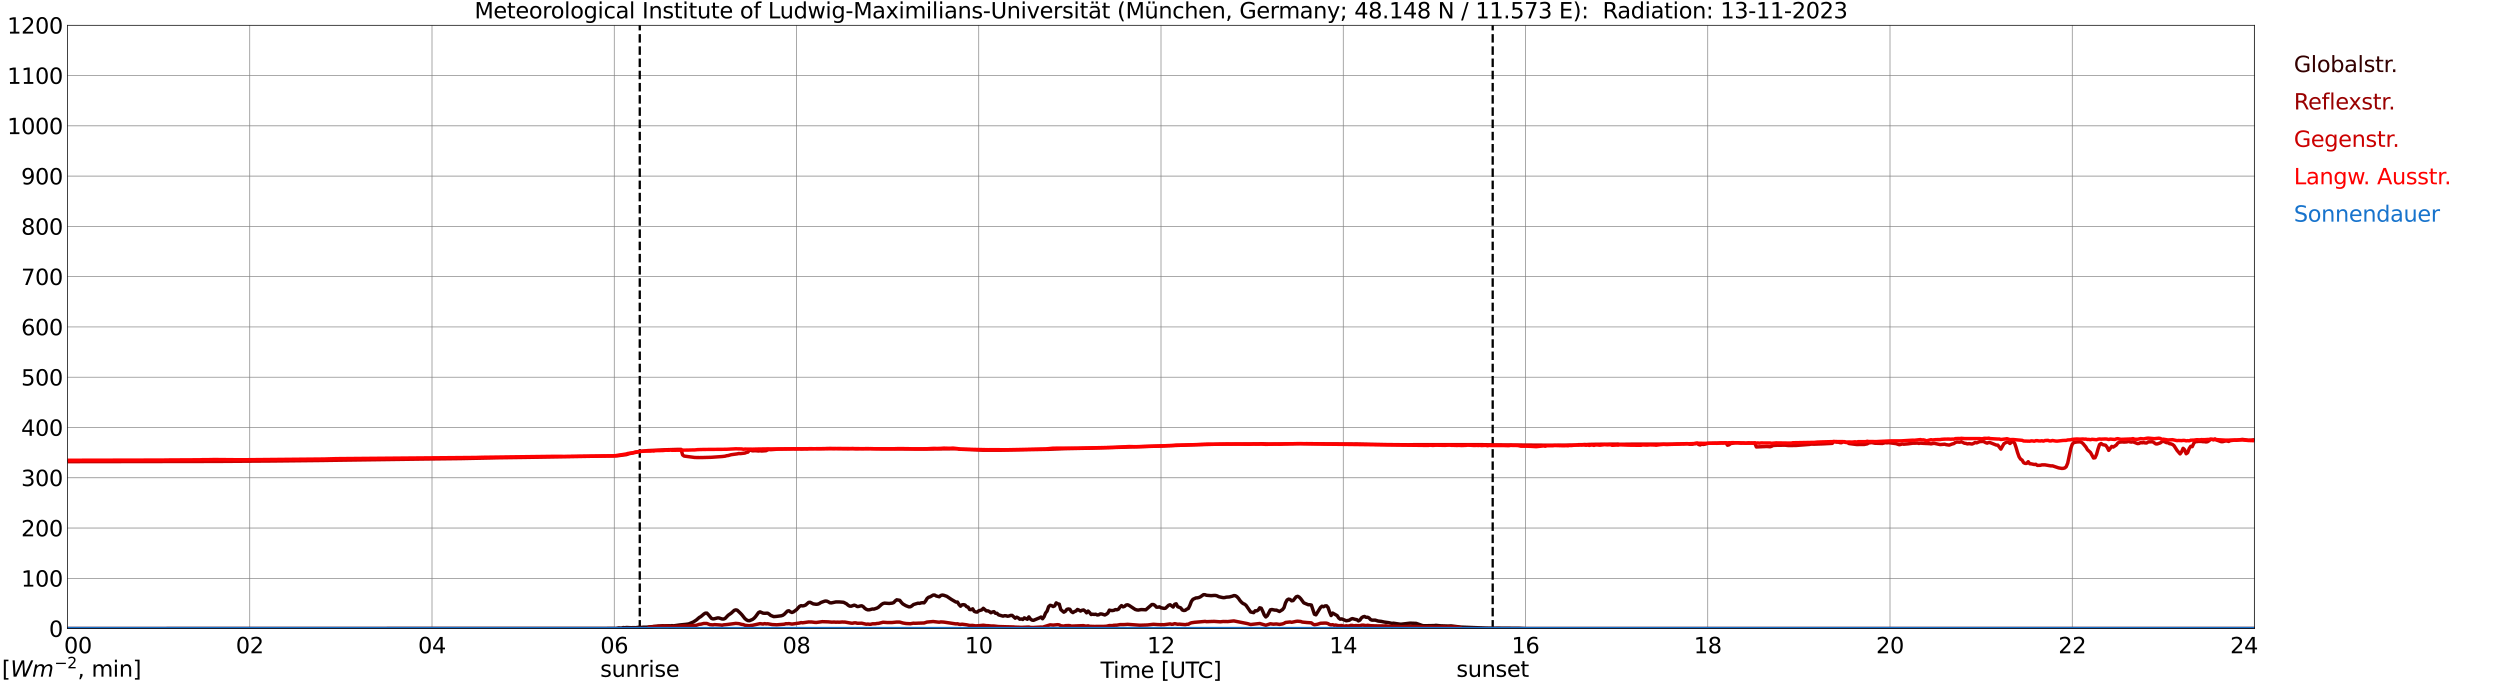 <?xml version="1.0" encoding="utf-8" standalone="no"?>
<!DOCTYPE svg PUBLIC "-//W3C//DTD SVG 1.1//EN"
  "http://www.w3.org/Graphics/SVG/1.1/DTD/svg11.dtd">
<svg xmlns:xlink="http://www.w3.org/1999/xlink" width="1085.4pt" height="296.64pt" viewBox="0 0 1085.4 296.64" xmlns="http://www.w3.org/2000/svg" version="1.1">
 <defs>
  <style type="text/css">*{stroke-linejoin: round; stroke-linecap: butt}</style>
 </defs>
 <g id="figure_1">
  <g id="patch_1">
   <path d="M 0 296.64 
L 1085.4 296.64 
L 1085.4 0 
L 0 0 
z
" style="fill: #ffffff"/>
  </g>
  <g id="axes_1">
   <g id="patch_2">
    <path d="M 29.306 272.909 
L 978.814 272.909 
L 978.814 10.976 
L 29.306 10.976 
z
" style="fill: #ffffff"/>
   </g>
   <g id="patch_3">
    <path d="M 978.814 272.909 
L 978.814 272.909 
L 978.814 10.976 
L 978.814 10.976 
z
" clip-path="url(#p844c6df629)" style="fill: #d3d3d3; opacity: 0.25; stroke: #d3d3d3; stroke-linejoin: miter"/>
   </g>
   <g id="matplotlib.axis_1">
    <g id="xtick_1">
     <g id="line2d_1">
      <path d="M 29.306 272.909 
L 29.306 10.976 
" clip-path="url(#p844c6df629)" style="fill: none; stroke: #808080; stroke-width: 0.3; stroke-linecap: square"/>
     </g>
     <g id="line2d_2"/>
     <g id="text_1">
      <!--    00 -->
      <g transform="translate(18.733 283.627) scale(0.095 -0.095)">
       <defs>
        <path id="DejaVuSans-20" transform="scale(0.016)"/>
        <path id="DejaVuSans-30" d="M 2034 4250 
Q 1547 4250 1301 3770 
Q 1056 3291 1056 2328 
Q 1056 1369 1301 889 
Q 1547 409 2034 409 
Q 2525 409 2770 889 
Q 3016 1369 3016 2328 
Q 3016 3291 2770 3770 
Q 2525 4250 2034 4250 
z
M 2034 4750 
Q 2819 4750 3233 4129 
Q 3647 3509 3647 2328 
Q 3647 1150 3233 529 
Q 2819 -91 2034 -91 
Q 1250 -91 836 529 
Q 422 1150 422 2328 
Q 422 3509 836 4129 
Q 1250 4750 2034 4750 
z
" transform="scale(0.016)"/>
       </defs>
       <use xlink:href="#DejaVuSans-20"/>
       <use xlink:href="#DejaVuSans-20" transform="translate(31.787 0)"/>
       <use xlink:href="#DejaVuSans-20" transform="translate(63.574 0)"/>
       <use xlink:href="#DejaVuSans-30" transform="translate(95.361 0)"/>
       <use xlink:href="#DejaVuSans-30" transform="translate(158.984 0)"/>
      </g>
     </g>
    </g>
    <g id="xtick_2">
     <g id="line2d_3">
      <path d="M 108.431 272.909 
L 108.431 10.976 
" clip-path="url(#p844c6df629)" style="fill: none; stroke: #808080; stroke-width: 0.3; stroke-linecap: square"/>
     </g>
     <g id="line2d_4"/>
     <g id="text_2">
      <!-- 02 -->
      <g transform="translate(102.387 283.627) scale(0.095 -0.095)">
       <defs>
        <path id="DejaVuSans-32" d="M 1228 531 
L 3431 531 
L 3431 0 
L 469 0 
L 469 531 
Q 828 903 1448 1529 
Q 2069 2156 2228 2338 
Q 2531 2678 2651 2914 
Q 2772 3150 2772 3378 
Q 2772 3750 2511 3984 
Q 2250 4219 1831 4219 
Q 1534 4219 1204 4116 
Q 875 4013 500 3803 
L 500 4441 
Q 881 4594 1212 4672 
Q 1544 4750 1819 4750 
Q 2544 4750 2975 4387 
Q 3406 4025 3406 3419 
Q 3406 3131 3298 2873 
Q 3191 2616 2906 2266 
Q 2828 2175 2409 1742 
Q 1991 1309 1228 531 
z
" transform="scale(0.016)"/>
       </defs>
       <use xlink:href="#DejaVuSans-30"/>
       <use xlink:href="#DejaVuSans-32" transform="translate(63.623 0)"/>
      </g>
     </g>
    </g>
    <g id="xtick_3">
     <g id="line2d_5">
      <path d="M 187.557 272.909 
L 187.557 10.976 
" clip-path="url(#p844c6df629)" style="fill: none; stroke: #808080; stroke-width: 0.3; stroke-linecap: square"/>
     </g>
     <g id="line2d_6"/>
     <g id="text_3">
      <!-- 04 -->
      <g transform="translate(181.513 283.627) scale(0.095 -0.095)">
       <defs>
        <path id="DejaVuSans-34" d="M 2419 4116 
L 825 1625 
L 2419 1625 
L 2419 4116 
z
M 2253 4666 
L 3047 4666 
L 3047 1625 
L 3713 1625 
L 3713 1100 
L 3047 1100 
L 3047 0 
L 2419 0 
L 2419 1100 
L 313 1100 
L 313 1709 
L 2253 4666 
z
" transform="scale(0.016)"/>
       </defs>
       <use xlink:href="#DejaVuSans-30"/>
       <use xlink:href="#DejaVuSans-34" transform="translate(63.623 0)"/>
      </g>
     </g>
    </g>
    <g id="xtick_4">
     <g id="line2d_7">
      <path d="M 266.683 272.909 
L 266.683 10.976 
" clip-path="url(#p844c6df629)" style="fill: none; stroke: #808080; stroke-width: 0.3; stroke-linecap: square"/>
     </g>
     <g id="line2d_8"/>
     <g id="text_4">
      <!-- 06 -->
      <g transform="translate(260.638 283.627) scale(0.095 -0.095)">
       <defs>
        <path id="DejaVuSans-36" d="M 2113 2584 
Q 1688 2584 1439 2293 
Q 1191 2003 1191 1497 
Q 1191 994 1439 701 
Q 1688 409 2113 409 
Q 2538 409 2786 701 
Q 3034 994 3034 1497 
Q 3034 2003 2786 2293 
Q 2538 2584 2113 2584 
z
M 3366 4563 
L 3366 3988 
Q 3128 4100 2886 4159 
Q 2644 4219 2406 4219 
Q 1781 4219 1451 3797 
Q 1122 3375 1075 2522 
Q 1259 2794 1537 2939 
Q 1816 3084 2150 3084 
Q 2853 3084 3261 2657 
Q 3669 2231 3669 1497 
Q 3669 778 3244 343 
Q 2819 -91 2113 -91 
Q 1303 -91 875 529 
Q 447 1150 447 2328 
Q 447 3434 972 4092 
Q 1497 4750 2381 4750 
Q 2619 4750 2861 4703 
Q 3103 4656 3366 4563 
z
" transform="scale(0.016)"/>
       </defs>
       <use xlink:href="#DejaVuSans-30"/>
       <use xlink:href="#DejaVuSans-36" transform="translate(63.623 0)"/>
      </g>
     </g>
    </g>
    <g id="xtick_5">
     <g id="line2d_9">
      <path d="M 345.808 272.909 
L 345.808 10.976 
" clip-path="url(#p844c6df629)" style="fill: none; stroke: #808080; stroke-width: 0.3; stroke-linecap: square"/>
     </g>
     <g id="line2d_10"/>
     <g id="text_5">
      <!-- 08 -->
      <g transform="translate(339.764 283.627) scale(0.095 -0.095)">
       <defs>
        <path id="DejaVuSans-38" d="M 2034 2216 
Q 1584 2216 1326 1975 
Q 1069 1734 1069 1313 
Q 1069 891 1326 650 
Q 1584 409 2034 409 
Q 2484 409 2743 651 
Q 3003 894 3003 1313 
Q 3003 1734 2745 1975 
Q 2488 2216 2034 2216 
z
M 1403 2484 
Q 997 2584 770 2862 
Q 544 3141 544 3541 
Q 544 4100 942 4425 
Q 1341 4750 2034 4750 
Q 2731 4750 3128 4425 
Q 3525 4100 3525 3541 
Q 3525 3141 3298 2862 
Q 3072 2584 2669 2484 
Q 3125 2378 3379 2068 
Q 3634 1759 3634 1313 
Q 3634 634 3220 271 
Q 2806 -91 2034 -91 
Q 1263 -91 848 271 
Q 434 634 434 1313 
Q 434 1759 690 2068 
Q 947 2378 1403 2484 
z
M 1172 3481 
Q 1172 3119 1398 2916 
Q 1625 2713 2034 2713 
Q 2441 2713 2670 2916 
Q 2900 3119 2900 3481 
Q 2900 3844 2670 4047 
Q 2441 4250 2034 4250 
Q 1625 4250 1398 4047 
Q 1172 3844 1172 3481 
z
" transform="scale(0.016)"/>
       </defs>
       <use xlink:href="#DejaVuSans-30"/>
       <use xlink:href="#DejaVuSans-38" transform="translate(63.623 0)"/>
      </g>
     </g>
    </g>
    <g id="xtick_6">
     <g id="line2d_11">
      <path d="M 424.934 272.909 
L 424.934 10.976 
" clip-path="url(#p844c6df629)" style="fill: none; stroke: #808080; stroke-width: 0.3; stroke-linecap: square"/>
     </g>
     <g id="line2d_12"/>
     <g id="text_6">
      <!-- 10 -->
      <g transform="translate(418.89 283.627) scale(0.095 -0.095)">
       <defs>
        <path id="DejaVuSans-31" d="M 794 531 
L 1825 531 
L 1825 4091 
L 703 3866 
L 703 4441 
L 1819 4666 
L 2450 4666 
L 2450 531 
L 3481 531 
L 3481 0 
L 794 0 
L 794 531 
z
" transform="scale(0.016)"/>
       </defs>
       <use xlink:href="#DejaVuSans-31"/>
       <use xlink:href="#DejaVuSans-30" transform="translate(63.623 0)"/>
      </g>
     </g>
    </g>
    <g id="xtick_7">
     <g id="line2d_13">
      <path d="M 504.06 272.909 
L 504.06 10.976 
" clip-path="url(#p844c6df629)" style="fill: none; stroke: #808080; stroke-width: 0.3; stroke-linecap: square"/>
     </g>
     <g id="line2d_14"/>
     <g id="text_7">
      <!-- 12 -->
      <g transform="translate(498.015 283.627) scale(0.095 -0.095)">
       <use xlink:href="#DejaVuSans-31"/>
       <use xlink:href="#DejaVuSans-32" transform="translate(63.623 0)"/>
      </g>
     </g>
    </g>
    <g id="xtick_8">
     <g id="line2d_15">
      <path d="M 583.185 272.909 
L 583.185 10.976 
" clip-path="url(#p844c6df629)" style="fill: none; stroke: #808080; stroke-width: 0.3; stroke-linecap: square"/>
     </g>
     <g id="line2d_16"/>
     <g id="text_8">
      <!-- 14 -->
      <g transform="translate(577.141 283.627) scale(0.095 -0.095)">
       <use xlink:href="#DejaVuSans-31"/>
       <use xlink:href="#DejaVuSans-34" transform="translate(63.623 0)"/>
      </g>
     </g>
    </g>
    <g id="xtick_9">
     <g id="line2d_17">
      <path d="M 662.311 272.909 
L 662.311 10.976 
" clip-path="url(#p844c6df629)" style="fill: none; stroke: #808080; stroke-width: 0.3; stroke-linecap: square"/>
     </g>
     <g id="line2d_18"/>
     <g id="text_9">
      <!-- 16 -->
      <g transform="translate(656.267 283.627) scale(0.095 -0.095)">
       <use xlink:href="#DejaVuSans-31"/>
       <use xlink:href="#DejaVuSans-36" transform="translate(63.623 0)"/>
      </g>
     </g>
    </g>
    <g id="xtick_10">
     <g id="line2d_19">
      <path d="M 741.437 272.909 
L 741.437 10.976 
" clip-path="url(#p844c6df629)" style="fill: none; stroke: #808080; stroke-width: 0.3; stroke-linecap: square"/>
     </g>
     <g id="line2d_20"/>
     <g id="text_10">
      <!-- 18 -->
      <g transform="translate(735.392 283.627) scale(0.095 -0.095)">
       <use xlink:href="#DejaVuSans-31"/>
       <use xlink:href="#DejaVuSans-38" transform="translate(63.623 0)"/>
      </g>
     </g>
    </g>
    <g id="xtick_11">
     <g id="line2d_21">
      <path d="M 820.562 272.909 
L 820.562 10.976 
" clip-path="url(#p844c6df629)" style="fill: none; stroke: #808080; stroke-width: 0.3; stroke-linecap: square"/>
     </g>
     <g id="line2d_22"/>
     <g id="text_11">
      <!-- 20 -->
      <g transform="translate(814.518 283.627) scale(0.095 -0.095)">
       <use xlink:href="#DejaVuSans-32"/>
       <use xlink:href="#DejaVuSans-30" transform="translate(63.623 0)"/>
      </g>
     </g>
    </g>
    <g id="xtick_12">
     <g id="line2d_23">
      <path d="M 899.688 272.909 
L 899.688 10.976 
" clip-path="url(#p844c6df629)" style="fill: none; stroke: #808080; stroke-width: 0.3; stroke-linecap: square"/>
     </g>
     <g id="line2d_24"/>
     <g id="text_12">
      <!-- 22 -->
      <g transform="translate(893.644 283.627) scale(0.095 -0.095)">
       <use xlink:href="#DejaVuSans-32"/>
       <use xlink:href="#DejaVuSans-32" transform="translate(63.623 0)"/>
      </g>
     </g>
    </g>
    <g id="xtick_13">
     <g id="line2d_25">
      <path d="M 978.814 272.909 
L 978.814 10.976 
" clip-path="url(#p844c6df629)" style="fill: none; stroke: #808080; stroke-width: 0.3; stroke-linecap: square"/>
     </g>
     <g id="line2d_26"/>
     <g id="text_13">
      <!-- 24    -->
      <g transform="translate(968.241 283.627) scale(0.095 -0.095)">
       <use xlink:href="#DejaVuSans-32"/>
       <use xlink:href="#DejaVuSans-34" transform="translate(63.623 0)"/>
       <use xlink:href="#DejaVuSans-20" transform="translate(127.246 0)"/>
       <use xlink:href="#DejaVuSans-20" transform="translate(159.033 0)"/>
       <use xlink:href="#DejaVuSans-20" transform="translate(190.82 0)"/>
      </g>
     </g>
    </g>
    <g id="text_14">
     <!-- Time [UTC] -->
     <g transform="translate(477.806 294.322) scale(0.095 -0.095)">
      <defs>
       <path id="DejaVuSans-54" d="M -19 4666 
L 3928 4666 
L 3928 4134 
L 2272 4134 
L 2272 0 
L 1638 0 
L 1638 4134 
L -19 4134 
L -19 4666 
z
" transform="scale(0.016)"/>
       <path id="DejaVuSans-69" d="M 603 3500 
L 1178 3500 
L 1178 0 
L 603 0 
L 603 3500 
z
M 603 4863 
L 1178 4863 
L 1178 4134 
L 603 4134 
L 603 4863 
z
" transform="scale(0.016)"/>
       <path id="DejaVuSans-6d" d="M 3328 2828 
Q 3544 3216 3844 3400 
Q 4144 3584 4550 3584 
Q 5097 3584 5394 3201 
Q 5691 2819 5691 2113 
L 5691 0 
L 5113 0 
L 5113 2094 
Q 5113 2597 4934 2840 
Q 4756 3084 4391 3084 
Q 3944 3084 3684 2787 
Q 3425 2491 3425 1978 
L 3425 0 
L 2847 0 
L 2847 2094 
Q 2847 2600 2669 2842 
Q 2491 3084 2119 3084 
Q 1678 3084 1418 2786 
Q 1159 2488 1159 1978 
L 1159 0 
L 581 0 
L 581 3500 
L 1159 3500 
L 1159 2956 
Q 1356 3278 1631 3431 
Q 1906 3584 2284 3584 
Q 2666 3584 2933 3390 
Q 3200 3197 3328 2828 
z
" transform="scale(0.016)"/>
       <path id="DejaVuSans-65" d="M 3597 1894 
L 3597 1613 
L 953 1613 
Q 991 1019 1311 708 
Q 1631 397 2203 397 
Q 2534 397 2845 478 
Q 3156 559 3463 722 
L 3463 178 
Q 3153 47 2828 -22 
Q 2503 -91 2169 -91 
Q 1331 -91 842 396 
Q 353 884 353 1716 
Q 353 2575 817 3079 
Q 1281 3584 2069 3584 
Q 2775 3584 3186 3129 
Q 3597 2675 3597 1894 
z
M 3022 2063 
Q 3016 2534 2758 2815 
Q 2500 3097 2075 3097 
Q 1594 3097 1305 2825 
Q 1016 2553 972 2059 
L 3022 2063 
z
" transform="scale(0.016)"/>
       <path id="DejaVuSans-5b" d="M 550 4863 
L 1875 4863 
L 1875 4416 
L 1125 4416 
L 1125 -397 
L 1875 -397 
L 1875 -844 
L 550 -844 
L 550 4863 
z
" transform="scale(0.016)"/>
       <path id="DejaVuSans-55" d="M 556 4666 
L 1191 4666 
L 1191 1831 
Q 1191 1081 1462 751 
Q 1734 422 2344 422 
Q 2950 422 3222 751 
Q 3494 1081 3494 1831 
L 3494 4666 
L 4128 4666 
L 4128 1753 
Q 4128 841 3676 375 
Q 3225 -91 2344 -91 
Q 1459 -91 1007 375 
Q 556 841 556 1753 
L 556 4666 
z
" transform="scale(0.016)"/>
       <path id="DejaVuSans-43" d="M 4122 4306 
L 4122 3641 
Q 3803 3938 3442 4084 
Q 3081 4231 2675 4231 
Q 1875 4231 1450 3742 
Q 1025 3253 1025 2328 
Q 1025 1406 1450 917 
Q 1875 428 2675 428 
Q 3081 428 3442 575 
Q 3803 722 4122 1019 
L 4122 359 
Q 3791 134 3420 21 
Q 3050 -91 2638 -91 
Q 1578 -91 968 557 
Q 359 1206 359 2328 
Q 359 3453 968 4101 
Q 1578 4750 2638 4750 
Q 3056 4750 3426 4639 
Q 3797 4528 4122 4306 
z
" transform="scale(0.016)"/>
       <path id="DejaVuSans-5d" d="M 1947 4863 
L 1947 -844 
L 622 -844 
L 622 -397 
L 1369 -397 
L 1369 4416 
L 622 4416 
L 622 4863 
L 1947 4863 
z
" transform="scale(0.016)"/>
      </defs>
      <use xlink:href="#DejaVuSans-54"/>
      <use xlink:href="#DejaVuSans-69" transform="translate(57.959 0)"/>
      <use xlink:href="#DejaVuSans-6d" transform="translate(85.742 0)"/>
      <use xlink:href="#DejaVuSans-65" transform="translate(183.154 0)"/>
      <use xlink:href="#DejaVuSans-20" transform="translate(244.678 0)"/>
      <use xlink:href="#DejaVuSans-5b" transform="translate(276.465 0)"/>
      <use xlink:href="#DejaVuSans-55" transform="translate(315.479 0)"/>
      <use xlink:href="#DejaVuSans-54" transform="translate(388.672 0)"/>
      <use xlink:href="#DejaVuSans-43" transform="translate(443.881 0)"/>
      <use xlink:href="#DejaVuSans-5d" transform="translate(513.705 0)"/>
     </g>
    </g>
   </g>
   <g id="matplotlib.axis_2">
    <g id="ytick_1">
     <g id="line2d_27">
      <path d="M 29.306 272.909 
L 978.814 272.909 
" clip-path="url(#p844c6df629)" style="fill: none; stroke: #808080; stroke-width: 0.3; stroke-linecap: square"/>
     </g>
     <g id="line2d_28"/>
     <g id="text_15">
      <!-- 0 -->
      <g transform="translate(21.261 276.518) scale(0.095 -0.095)">
       <use xlink:href="#DejaVuSans-30"/>
      </g>
     </g>
    </g>
    <g id="ytick_2">
     <g id="line2d_29">
      <path d="M 29.306 251.081 
L 978.814 251.081 
" clip-path="url(#p844c6df629)" style="fill: none; stroke: #808080; stroke-width: 0.3; stroke-linecap: square"/>
     </g>
     <g id="line2d_30"/>
     <g id="text_16">
      <!-- 100 -->
      <g transform="translate(9.173 254.69) scale(0.095 -0.095)">
       <use xlink:href="#DejaVuSans-31"/>
       <use xlink:href="#DejaVuSans-30" transform="translate(63.623 0)"/>
       <use xlink:href="#DejaVuSans-30" transform="translate(127.246 0)"/>
      </g>
     </g>
    </g>
    <g id="ytick_3">
     <g id="line2d_31">
      <path d="M 29.306 229.253 
L 978.814 229.253 
" clip-path="url(#p844c6df629)" style="fill: none; stroke: #808080; stroke-width: 0.3; stroke-linecap: square"/>
     </g>
     <g id="line2d_32"/>
     <g id="text_17">
      <!-- 200 -->
      <g transform="translate(9.173 232.863) scale(0.095 -0.095)">
       <use xlink:href="#DejaVuSans-32"/>
       <use xlink:href="#DejaVuSans-30" transform="translate(63.623 0)"/>
       <use xlink:href="#DejaVuSans-30" transform="translate(127.246 0)"/>
      </g>
     </g>
    </g>
    <g id="ytick_4">
     <g id="line2d_33">
      <path d="M 29.306 207.426 
L 978.814 207.426 
" clip-path="url(#p844c6df629)" style="fill: none; stroke: #808080; stroke-width: 0.3; stroke-linecap: square"/>
     </g>
     <g id="line2d_34"/>
     <g id="text_18">
      <!-- 300 -->
      <g transform="translate(9.173 211.035) scale(0.095 -0.095)">
       <defs>
        <path id="DejaVuSans-33" d="M 2597 2516 
Q 3050 2419 3304 2112 
Q 3559 1806 3559 1356 
Q 3559 666 3084 287 
Q 2609 -91 1734 -91 
Q 1441 -91 1130 -33 
Q 819 25 488 141 
L 488 750 
Q 750 597 1062 519 
Q 1375 441 1716 441 
Q 2309 441 2620 675 
Q 2931 909 2931 1356 
Q 2931 1769 2642 2001 
Q 2353 2234 1838 2234 
L 1294 2234 
L 1294 2753 
L 1863 2753 
Q 2328 2753 2575 2939 
Q 2822 3125 2822 3475 
Q 2822 3834 2567 4026 
Q 2313 4219 1838 4219 
Q 1578 4219 1281 4162 
Q 984 4106 628 3988 
L 628 4550 
Q 988 4650 1302 4700 
Q 1616 4750 1894 4750 
Q 2613 4750 3031 4423 
Q 3450 4097 3450 3541 
Q 3450 3153 3228 2886 
Q 3006 2619 2597 2516 
z
" transform="scale(0.016)"/>
       </defs>
       <use xlink:href="#DejaVuSans-33"/>
       <use xlink:href="#DejaVuSans-30" transform="translate(63.623 0)"/>
       <use xlink:href="#DejaVuSans-30" transform="translate(127.246 0)"/>
      </g>
     </g>
    </g>
    <g id="ytick_5">
     <g id="line2d_35">
      <path d="M 29.306 185.598 
L 978.814 185.598 
" clip-path="url(#p844c6df629)" style="fill: none; stroke: #808080; stroke-width: 0.3; stroke-linecap: square"/>
     </g>
     <g id="line2d_36"/>
     <g id="text_19">
      <!-- 400 -->
      <g transform="translate(9.173 189.207) scale(0.095 -0.095)">
       <use xlink:href="#DejaVuSans-34"/>
       <use xlink:href="#DejaVuSans-30" transform="translate(63.623 0)"/>
       <use xlink:href="#DejaVuSans-30" transform="translate(127.246 0)"/>
      </g>
     </g>
    </g>
    <g id="ytick_6">
     <g id="line2d_37">
      <path d="M 29.306 163.77 
L 978.814 163.77 
" clip-path="url(#p844c6df629)" style="fill: none; stroke: #808080; stroke-width: 0.3; stroke-linecap: square"/>
     </g>
     <g id="line2d_38"/>
     <g id="text_20">
      <!-- 500 -->
      <g transform="translate(9.173 167.379) scale(0.095 -0.095)">
       <defs>
        <path id="DejaVuSans-35" d="M 691 4666 
L 3169 4666 
L 3169 4134 
L 1269 4134 
L 1269 2991 
Q 1406 3038 1543 3061 
Q 1681 3084 1819 3084 
Q 2600 3084 3056 2656 
Q 3513 2228 3513 1497 
Q 3513 744 3044 326 
Q 2575 -91 1722 -91 
Q 1428 -91 1123 -41 
Q 819 9 494 109 
L 494 744 
Q 775 591 1075 516 
Q 1375 441 1709 441 
Q 2250 441 2565 725 
Q 2881 1009 2881 1497 
Q 2881 1984 2565 2268 
Q 2250 2553 1709 2553 
Q 1456 2553 1204 2497 
Q 953 2441 691 2322 
L 691 4666 
z
" transform="scale(0.016)"/>
       </defs>
       <use xlink:href="#DejaVuSans-35"/>
       <use xlink:href="#DejaVuSans-30" transform="translate(63.623 0)"/>
       <use xlink:href="#DejaVuSans-30" transform="translate(127.246 0)"/>
      </g>
     </g>
    </g>
    <g id="ytick_7">
     <g id="line2d_39">
      <path d="M 29.306 141.942 
L 978.814 141.942 
" clip-path="url(#p844c6df629)" style="fill: none; stroke: #808080; stroke-width: 0.3; stroke-linecap: square"/>
     </g>
     <g id="line2d_40"/>
     <g id="text_21">
      <!-- 600 -->
      <g transform="translate(9.173 145.551) scale(0.095 -0.095)">
       <use xlink:href="#DejaVuSans-36"/>
       <use xlink:href="#DejaVuSans-30" transform="translate(63.623 0)"/>
       <use xlink:href="#DejaVuSans-30" transform="translate(127.246 0)"/>
      </g>
     </g>
    </g>
    <g id="ytick_8">
     <g id="line2d_41">
      <path d="M 29.306 120.114 
L 978.814 120.114 
" clip-path="url(#p844c6df629)" style="fill: none; stroke: #808080; stroke-width: 0.3; stroke-linecap: square"/>
     </g>
     <g id="line2d_42"/>
     <g id="text_22">
      <!-- 700 -->
      <g transform="translate(9.173 123.724) scale(0.095 -0.095)">
       <defs>
        <path id="DejaVuSans-37" d="M 525 4666 
L 3525 4666 
L 3525 4397 
L 1831 0 
L 1172 0 
L 2766 4134 
L 525 4134 
L 525 4666 
z
" transform="scale(0.016)"/>
       </defs>
       <use xlink:href="#DejaVuSans-37"/>
       <use xlink:href="#DejaVuSans-30" transform="translate(63.623 0)"/>
       <use xlink:href="#DejaVuSans-30" transform="translate(127.246 0)"/>
      </g>
     </g>
    </g>
    <g id="ytick_9">
     <g id="line2d_43">
      <path d="M 29.306 98.287 
L 978.814 98.287 
" clip-path="url(#p844c6df629)" style="fill: none; stroke: #808080; stroke-width: 0.3; stroke-linecap: square"/>
     </g>
     <g id="line2d_44"/>
     <g id="text_23">
      <!-- 800 -->
      <g transform="translate(9.173 101.896) scale(0.095 -0.095)">
       <use xlink:href="#DejaVuSans-38"/>
       <use xlink:href="#DejaVuSans-30" transform="translate(63.623 0)"/>
       <use xlink:href="#DejaVuSans-30" transform="translate(127.246 0)"/>
      </g>
     </g>
    </g>
    <g id="ytick_10">
     <g id="line2d_45">
      <path d="M 29.306 76.459 
L 978.814 76.459 
" clip-path="url(#p844c6df629)" style="fill: none; stroke: #808080; stroke-width: 0.3; stroke-linecap: square"/>
     </g>
     <g id="line2d_46"/>
     <g id="text_24">
      <!-- 900 -->
      <g transform="translate(9.173 80.068) scale(0.095 -0.095)">
       <defs>
        <path id="DejaVuSans-39" d="M 703 97 
L 703 672 
Q 941 559 1184 500 
Q 1428 441 1663 441 
Q 2288 441 2617 861 
Q 2947 1281 2994 2138 
Q 2813 1869 2534 1725 
Q 2256 1581 1919 1581 
Q 1219 1581 811 2004 
Q 403 2428 403 3163 
Q 403 3881 828 4315 
Q 1253 4750 1959 4750 
Q 2769 4750 3195 4129 
Q 3622 3509 3622 2328 
Q 3622 1225 3098 567 
Q 2575 -91 1691 -91 
Q 1453 -91 1209 -44 
Q 966 3 703 97 
z
M 1959 2075 
Q 2384 2075 2632 2365 
Q 2881 2656 2881 3163 
Q 2881 3666 2632 3958 
Q 2384 4250 1959 4250 
Q 1534 4250 1286 3958 
Q 1038 3666 1038 3163 
Q 1038 2656 1286 2365 
Q 1534 2075 1959 2075 
z
" transform="scale(0.016)"/>
       </defs>
       <use xlink:href="#DejaVuSans-39"/>
       <use xlink:href="#DejaVuSans-30" transform="translate(63.623 0)"/>
       <use xlink:href="#DejaVuSans-30" transform="translate(127.246 0)"/>
      </g>
     </g>
    </g>
    <g id="ytick_11">
     <g id="line2d_47">
      <path d="M 29.306 54.631 
L 978.814 54.631 
" clip-path="url(#p844c6df629)" style="fill: none; stroke: #808080; stroke-width: 0.3; stroke-linecap: square"/>
     </g>
     <g id="line2d_48"/>
     <g id="text_25">
      <!-- 1000 -->
      <g transform="translate(3.128 58.24) scale(0.095 -0.095)">
       <use xlink:href="#DejaVuSans-31"/>
       <use xlink:href="#DejaVuSans-30" transform="translate(63.623 0)"/>
       <use xlink:href="#DejaVuSans-30" transform="translate(127.246 0)"/>
       <use xlink:href="#DejaVuSans-30" transform="translate(190.869 0)"/>
      </g>
     </g>
    </g>
    <g id="ytick_12">
     <g id="line2d_49">
      <path d="M 29.306 32.803 
L 978.814 32.803 
" clip-path="url(#p844c6df629)" style="fill: none; stroke: #808080; stroke-width: 0.3; stroke-linecap: square"/>
     </g>
     <g id="line2d_50"/>
     <g id="text_26">
      <!-- 1100 -->
      <g transform="translate(3.128 36.413) scale(0.095 -0.095)">
       <use xlink:href="#DejaVuSans-31"/>
       <use xlink:href="#DejaVuSans-31" transform="translate(63.623 0)"/>
       <use xlink:href="#DejaVuSans-30" transform="translate(127.246 0)"/>
       <use xlink:href="#DejaVuSans-30" transform="translate(190.869 0)"/>
      </g>
     </g>
    </g>
    <g id="ytick_13">
     <g id="line2d_51">
      <path d="M 29.306 10.976 
L 978.814 10.976 
" clip-path="url(#p844c6df629)" style="fill: none; stroke: #808080; stroke-width: 0.3; stroke-linecap: square"/>
     </g>
     <g id="line2d_52"/>
     <g id="text_27">
      <!-- 1200 -->
      <g transform="translate(3.128 14.585) scale(0.095 -0.095)">
       <use xlink:href="#DejaVuSans-31"/>
       <use xlink:href="#DejaVuSans-32" transform="translate(63.623 0)"/>
       <use xlink:href="#DejaVuSans-30" transform="translate(127.246 0)"/>
       <use xlink:href="#DejaVuSans-30" transform="translate(190.869 0)"/>
      </g>
     </g>
    </g>
   </g>
   <g id="line2d_53">
    <path d="M 277.76 272.909 
L 277.76 10.976 
" clip-path="url(#p844c6df629)" style="fill: none; stroke-dasharray: 3.7,1.6; stroke-dashoffset: 0; stroke: #000000"/>
   </g>
   <g id="line2d_54">
    <path d="M 648.068 272.909 
L 648.068 10.976 
" clip-path="url(#p844c6df629)" style="fill: none; stroke-dasharray: 3.7,1.6; stroke-dashoffset: 0; stroke: #000000"/>
   </g>
   <g id="line2d_55">
    <path d="M 29.306 272.909 
L 264.705 272.837 
L 266.683 272.817 
L 267.342 272.898 
L 268.661 272.594 
L 269.32 272.695 
L 269.98 272.653 
L 270.639 272.453 
L 271.298 272.553 
L 271.958 272.431 
L 273.936 272.533 
L 275.255 272.492 
L 275.914 272.533 
L 277.892 272.269 
L 278.552 272.453 
L 279.211 272.289 
L 280.53 272.311 
L 283.827 272.005 
L 287.783 271.682 
L 288.442 271.743 
L 289.761 271.662 
L 291.08 271.721 
L 291.739 271.621 
L 292.399 271.721 
L 295.036 271.337 
L 297.674 271.073 
L 298.992 270.892 
L 300.971 270.06 
L 302.289 269.209 
L 303.608 268.074 
L 304.267 267.709 
L 305.586 266.594 
L 306.246 266.19 
L 306.905 266.19 
L 307.564 266.878 
L 308.883 268.48 
L 309.543 268.703 
L 310.202 268.622 
L 311.521 268.277 
L 312.18 268.297 
L 313.499 268.742 
L 314.158 268.764 
L 314.818 268.5 
L 316.136 267.122 
L 317.455 266.21 
L 318.774 264.994 
L 319.433 264.771 
L 320.093 264.933 
L 321.411 266.19 
L 322.071 266.878 
L 323.39 268.541 
L 324.049 269.087 
L 324.708 269.432 
L 325.368 269.493 
L 326.686 268.945 
L 327.346 268.458 
L 328.005 267.749 
L 329.324 265.946 
L 329.983 265.642 
L 331.302 266.21 
L 331.961 266.271 
L 333.28 266.21 
L 333.94 266.616 
L 334.599 267.183 
L 335.918 267.709 
L 337.236 267.607 
L 339.215 267.345 
L 339.874 267.122 
L 340.533 266.655 
L 341.852 265.297 
L 342.512 265.175 
L 343.171 265.642 
L 343.83 265.906 
L 344.49 265.662 
L 345.808 264.71 
L 347.127 263.27 
L 347.787 262.947 
L 348.446 263.069 
L 349.105 262.947 
L 349.765 262.682 
L 351.083 261.528 
L 351.743 261.486 
L 353.062 262.176 
L 354.38 262.359 
L 355.04 262.298 
L 355.699 262.054 
L 356.359 261.609 
L 357.677 261.122 
L 358.337 260.941 
L 358.996 261.002 
L 359.655 261.286 
L 360.315 261.711 
L 360.974 261.75 
L 362.952 261.325 
L 364.271 261.325 
L 366.249 261.486 
L 367.568 262.176 
L 368.227 262.763 
L 368.887 263.15 
L 369.546 263.189 
L 370.865 262.724 
L 371.524 262.947 
L 372.184 263.353 
L 372.843 263.291 
L 373.502 263.088 
L 374.162 263.008 
L 374.821 263.412 
L 375.481 264.101 
L 376.14 264.547 
L 376.799 264.771 
L 377.459 264.75 
L 378.777 264.405 
L 379.437 264.446 
L 380.756 264.001 
L 381.415 263.615 
L 382.734 262.421 
L 383.393 262.015 
L 384.053 261.853 
L 386.031 261.995 
L 387.349 261.853 
L 388.009 261.628 
L 388.668 260.899 
L 389.328 260.412 
L 390.646 260.635 
L 391.306 261.508 
L 391.965 262.196 
L 393.284 262.966 
L 394.603 263.473 
L 395.262 263.433 
L 395.921 263.047 
L 396.581 262.479 
L 398.559 261.873 
L 399.218 261.973 
L 399.878 261.75 
L 400.537 261.67 
L 401.196 261.731 
L 401.856 260.941 
L 402.515 259.825 
L 403.175 259.299 
L 403.834 259.116 
L 405.153 258.345 
L 405.812 258.345 
L 406.471 258.751 
L 407.79 259.096 
L 408.45 258.529 
L 409.109 258.345 
L 409.768 258.448 
L 411.087 258.913 
L 413.065 260.251 
L 415.043 261.406 
L 415.703 261.386 
L 416.362 262.46 
L 417.022 263.189 
L 417.681 262.582 
L 418.34 262.521 
L 419 262.682 
L 419.659 263.412 
L 420.318 263.595 
L 420.978 264.63 
L 421.637 264.71 
L 422.297 264.324 
L 422.956 265.42 
L 423.615 265.682 
L 424.275 265.743 
L 424.934 265.175 
L 426.253 264.791 
L 426.912 264.101 
L 428.231 265.217 
L 428.89 265.197 
L 429.55 265.52 
L 430.209 266.027 
L 430.869 265.703 
L 431.528 265.562 
L 432.187 266.271 
L 432.847 266.271 
L 433.506 266.939 
L 435.484 267.506 
L 436.144 267.303 
L 436.803 267.345 
L 437.462 267.548 
L 438.122 267.426 
L 438.781 267.183 
L 439.44 267.183 
L 440.759 268.399 
L 441.419 267.952 
L 442.078 268.257 
L 442.737 268.844 
L 443.397 268.722 
L 444.056 268.945 
L 444.716 268.257 
L 446.034 268.864 
L 446.694 267.832 
L 447.353 268.742 
L 448.012 269.209 
L 448.672 269.331 
L 451.309 268.235 
L 451.969 267.891 
L 452.628 268.641 
L 453.287 267.771 
L 453.947 266.149 
L 454.606 265.317 
L 455.266 263.392 
L 455.925 262.805 
L 456.584 262.947 
L 457.244 263.331 
L 457.903 263.047 
L 458.563 261.75 
L 459.222 262.156 
L 459.881 262.298 
L 460.541 264.649 
L 461.859 265.784 
L 462.519 265.42 
L 463.178 264.568 
L 463.838 264.385 
L 464.497 264.527 
L 465.156 265.562 
L 465.816 265.965 
L 466.475 265.52 
L 467.134 265.278 
L 467.794 264.608 
L 468.453 264.891 
L 469.113 265.297 
L 469.772 264.953 
L 470.431 264.811 
L 471.091 265.278 
L 471.75 266.068 
L 472.409 265.297 
L 473.069 265.946 
L 473.728 266.797 
L 474.388 266.655 
L 475.047 266.758 
L 475.706 266.655 
L 476.366 267 
L 477.025 266.919 
L 477.685 266.533 
L 478.344 266.574 
L 479.663 267 
L 480.322 266.675 
L 480.981 266.19 
L 481.641 264.891 
L 482.3 265.055 
L 482.96 265.094 
L 483.619 264.972 
L 484.278 264.649 
L 484.938 264.75 
L 485.597 264.488 
L 486.256 263.575 
L 486.916 262.927 
L 487.575 263.473 
L 488.235 263.27 
L 488.894 262.682 
L 489.553 262.562 
L 490.213 262.846 
L 491.532 263.717 
L 492.85 264.588 
L 493.51 264.791 
L 494.169 264.872 
L 495.488 264.649 
L 497.466 264.75 
L 500.103 262.46 
L 500.763 262.46 
L 501.422 262.846 
L 502.082 263.595 
L 502.741 263.615 
L 503.4 263.473 
L 504.06 263.879 
L 505.379 264.143 
L 506.038 264.062 
L 507.357 262.785 
L 508.016 262.562 
L 509.335 263.553 
L 509.994 262.359 
L 510.654 262.137 
L 511.313 263.412 
L 512.632 263.92 
L 513.291 264.83 
L 513.95 265.055 
L 514.61 264.972 
L 515.269 264.466 
L 515.929 264.182 
L 516.588 262.846 
L 517.247 261.122 
L 517.907 260.209 
L 519.226 259.603 
L 519.885 259.561 
L 520.544 259.4 
L 521.204 259.096 
L 522.522 258.164 
L 523.182 258.203 
L 523.841 258.448 
L 525.819 258.609 
L 527.138 258.509 
L 527.797 258.529 
L 528.457 258.71 
L 529.116 259.055 
L 530.435 259.358 
L 531.094 259.48 
L 531.754 259.441 
L 532.413 259.258 
L 533.732 259.177 
L 535.051 258.832 
L 535.71 258.568 
L 536.369 258.651 
L 537.029 259.055 
L 537.688 259.764 
L 538.348 260.718 
L 539.007 261.467 
L 539.666 262.015 
L 540.326 262.298 
L 540.985 262.824 
L 542.963 265.682 
L 544.282 265.987 
L 544.941 265.175 
L 545.601 265.236 
L 546.26 264.852 
L 546.919 263.879 
L 547.579 264.062 
L 548.238 265.398 
L 548.898 267 
L 549.557 267.851 
L 550.216 267.284 
L 551.535 264.771 
L 552.195 264.63 
L 553.513 264.891 
L 554.173 264.891 
L 555.491 265.481 
L 556.81 264.669 
L 557.47 263.818 
L 558.129 261.711 
L 558.788 260.493 
L 559.448 260.109 
L 560.107 260.271 
L 560.766 260.86 
L 561.426 260.738 
L 562.745 259.096 
L 563.404 258.893 
L 564.063 259.238 
L 564.723 259.926 
L 566.042 261.731 
L 568.02 262.562 
L 568.679 262.562 
L 569.338 262.682 
L 570.657 266.655 
L 571.317 266.939 
L 573.295 263.756 
L 573.954 263.189 
L 574.613 263.433 
L 575.273 263.069 
L 575.932 263.027 
L 576.592 263.756 
L 577.251 265.682 
L 577.91 267.242 
L 578.57 266.168 
L 580.548 267.284 
L 581.207 268.316 
L 581.867 268.825 
L 582.526 268.703 
L 584.504 269.512 
L 585.823 269.27 
L 586.482 268.825 
L 587.142 268.561 
L 588.46 268.925 
L 589.12 269.047 
L 589.779 269.574 
L 590.439 269.209 
L 591.098 268.257 
L 591.757 267.81 
L 592.417 267.648 
L 593.076 268.032 
L 593.736 267.974 
L 594.395 268.297 
L 595.054 269.006 
L 595.714 269.25 
L 597.032 269.229 
L 598.351 269.635 
L 599.67 269.777 
L 600.989 270.06 
L 602.967 270.344 
L 604.286 270.647 
L 604.945 270.567 
L 607.582 270.953 
L 608.242 271.012 
L 612.198 270.547 
L 614.836 270.647 
L 617.473 271.56 
L 618.133 271.682 
L 622.748 271.601 
L 623.408 271.499 
L 625.386 271.702 
L 628.683 271.804 
L 630.001 271.743 
L 632.639 272.066 
L 633.958 272.25 
L 645.167 272.675 
L 647.805 272.736 
L 650.442 272.715 
L 659.674 272.776 
L 662.311 272.909 
L 978.154 272.909 
L 978.154 272.909 
" clip-path="url(#p844c6df629)" style="fill: none; stroke: #330000; stroke-width: 1.5; stroke-linecap: square"/>
   </g>
   <g id="line2d_56">
    <path d="M 29.306 272.909 
L 281.189 272.909 
L 281.849 272.25 
L 283.167 272.175 
L 283.827 272.005 
L 285.145 271.994 
L 285.805 271.844 
L 286.464 271.913 
L 287.783 271.852 
L 288.442 271.892 
L 289.761 271.772 
L 290.42 271.972 
L 291.08 272.055 
L 291.739 271.972 
L 292.399 272.034 
L 293.717 271.913 
L 294.377 271.972 
L 295.696 271.75 
L 297.014 271.73 
L 297.674 271.71 
L 298.333 271.852 
L 299.652 271.649 
L 302.289 271.488 
L 303.608 271.04 
L 304.267 271.001 
L 305.586 270.676 
L 306.905 270.695 
L 308.224 271.204 
L 309.543 271.304 
L 310.202 271.182 
L 312.839 271.346 
L 313.499 271.446 
L 314.158 271.285 
L 315.477 271.163 
L 319.433 270.656 
L 320.752 270.757 
L 322.071 271.101 
L 322.73 271.182 
L 323.39 271.466 
L 325.368 271.689 
L 326.027 271.527 
L 326.686 271.488 
L 329.983 270.757 
L 331.302 270.94 
L 331.961 270.737 
L 332.621 270.879 
L 333.28 270.818 
L 335.258 271.163 
L 337.236 271.263 
L 340.533 271.001 
L 341.193 270.778 
L 341.852 270.818 
L 342.512 270.737 
L 343.83 270.96 
L 347.127 270.495 
L 347.787 270.292 
L 348.446 270.392 
L 351.083 270.028 
L 352.402 270.047 
L 353.721 270.211 
L 354.38 270.25 
L 357.018 269.905 
L 359.655 269.986 
L 360.974 270.108 
L 362.293 270.069 
L 362.952 270.15 
L 363.612 270.089 
L 364.271 270.15 
L 365.59 270.047 
L 366.909 270.089 
L 369.546 270.554 
L 370.206 270.575 
L 370.865 270.412 
L 371.524 270.412 
L 372.184 270.595 
L 374.162 270.575 
L 375.481 270.879 
L 376.14 271.021 
L 376.799 270.94 
L 377.459 271.04 
L 378.118 271.021 
L 378.777 270.837 
L 380.096 270.818 
L 380.756 270.676 
L 381.415 270.656 
L 383.393 270.15 
L 385.371 270.292 
L 387.349 270.27 
L 389.328 270.069 
L 390.646 270.089 
L 391.965 270.473 
L 393.284 270.695 
L 395.262 270.798 
L 396.581 270.554 
L 397.24 270.615 
L 398.559 270.554 
L 401.196 270.473 
L 402.515 270.069 
L 405.153 269.846 
L 407.79 270.15 
L 408.45 270.008 
L 409.768 270.089 
L 415.043 270.879 
L 415.703 270.818 
L 416.362 271.04 
L 417.022 271.101 
L 417.681 271.001 
L 419.659 271.263 
L 420.978 271.547 
L 422.297 271.527 
L 423.615 271.73 
L 425.593 271.588 
L 426.912 271.446 
L 428.231 271.63 
L 428.89 271.63 
L 430.209 271.772 
L 431.528 271.791 
L 433.506 272.014 
L 436.803 272.114 
L 440.1 272.197 
L 440.759 272.278 
L 442.078 272.298 
L 443.397 272.378 
L 446.694 272.237 
L 447.353 272.398 
L 448.672 272.42 
L 451.969 272.237 
L 452.628 272.298 
L 455.925 271.285 
L 457.244 271.405 
L 459.222 271.204 
L 459.881 271.304 
L 460.541 271.669 
L 461.859 271.831 
L 462.519 271.649 
L 463.838 271.588 
L 464.497 271.63 
L 465.156 271.831 
L 469.772 271.649 
L 470.431 271.63 
L 471.091 271.791 
L 471.75 271.831 
L 472.409 271.71 
L 473.069 271.913 
L 475.047 271.972 
L 479.003 271.953 
L 480.322 271.892 
L 481.641 271.588 
L 482.96 271.608 
L 483.619 271.466 
L 484.938 271.427 
L 486.256 271.182 
L 488.235 271.163 
L 489.553 271.062 
L 494.828 271.446 
L 498.125 271.346 
L 500.763 271.04 
L 502.741 271.182 
L 504.06 271.204 
L 505.379 271.224 
L 508.016 270.879 
L 508.675 271.062 
L 509.335 271.001 
L 509.994 270.757 
L 511.313 271.04 
L 511.972 270.979 
L 514.61 271.204 
L 515.269 271.04 
L 515.929 271.04 
L 516.588 270.637 
L 517.247 270.392 
L 518.566 270.189 
L 521.863 269.905 
L 523.182 269.785 
L 523.841 269.905 
L 525.819 269.825 
L 527.138 269.785 
L 529.776 269.966 
L 531.094 269.825 
L 533.073 269.866 
L 535.051 269.643 
L 535.71 269.582 
L 541.644 270.757 
L 542.963 271.143 
L 546.919 270.695 
L 549.557 271.466 
L 551.535 270.818 
L 552.854 271.001 
L 554.173 270.898 
L 555.491 271.101 
L 556.81 270.879 
L 557.47 270.637 
L 558.129 270.25 
L 560.107 270.028 
L 560.766 270.189 
L 562.745 269.763 
L 563.404 269.704 
L 564.723 269.825 
L 565.382 270.069 
L 567.36 270.27 
L 569.338 270.412 
L 569.998 270.94 
L 570.657 271.263 
L 571.976 271.04 
L 573.295 270.595 
L 575.273 270.514 
L 575.932 270.554 
L 576.592 270.757 
L 577.251 271.163 
L 577.91 271.304 
L 578.57 271.204 
L 579.229 271.466 
L 579.889 271.366 
L 581.207 271.649 
L 582.526 271.569 
L 583.185 271.772 
L 583.845 271.831 
L 584.504 271.689 
L 585.164 271.791 
L 585.823 271.73 
L 586.482 271.507 
L 587.142 271.527 
L 587.801 271.71 
L 588.46 271.608 
L 590.439 271.649 
L 591.098 271.446 
L 591.757 271.405 
L 593.076 271.608 
L 593.736 271.466 
L 595.054 271.649 
L 597.032 271.73 
L 600.989 271.772 
L 601.648 271.71 
L 602.967 271.953 
L 603.626 271.831 
L 604.286 272.034 
L 604.945 271.872 
L 606.923 271.953 
L 607.582 271.972 
L 608.242 272.156 
L 610.22 271.972 
L 610.879 272.034 
L 611.539 271.892 
L 612.198 271.913 
L 612.858 272.055 
L 614.176 271.972 
L 615.495 272.034 
L 616.154 272.175 
L 616.814 272.075 
L 618.133 272.217 
L 621.429 272.156 
L 622.748 272.237 
L 627.364 272.136 
L 628.023 272.317 
L 628.683 272.136 
L 630.001 272.114 
L 630.661 272.217 
L 631.32 272.114 
L 633.958 272.398 
L 634.617 272.909 
L 978.154 272.909 
L 978.154 272.909 
" clip-path="url(#p844c6df629)" style="fill: none; stroke: #990000; stroke-width: 1.5; stroke-linecap: square"/>
   </g>
   <g id="line2d_57">
    <path d="M 29.306 200.434 
L 91.288 200.334 
L 93.925 200.331 
L 117.663 200.163 
L 120.96 200.129 
L 140.082 199.917 
L 143.379 199.862 
L 183.601 199.303 
L 200.085 199.105 
L 204.042 199.02 
L 212.614 198.841 
L 215.91 198.753 
L 227.779 198.587 
L 268.002 197.911 
L 269.32 197.721 
L 271.958 197.383 
L 273.277 196.948 
L 276.573 196.296 
L 277.892 195.964 
L 281.189 195.628 
L 285.145 195.451 
L 288.442 195.287 
L 294.377 195.102 
L 295.696 195.108 
L 296.355 197.522 
L 297.014 198.009 
L 301.63 198.618 
L 303.608 198.657 
L 304.927 198.644 
L 308.883 198.537 
L 313.499 198.21 
L 314.818 198.055 
L 315.477 197.852 
L 316.136 197.782 
L 317.455 197.411 
L 320.093 197.053 
L 320.752 196.894 
L 321.411 196.95 
L 323.39 196.712 
L 324.049 196.437 
L 324.708 196.3 
L 325.368 195.433 
L 326.027 195.514 
L 326.686 195.739 
L 328.005 195.676 
L 329.324 195.807 
L 329.983 195.711 
L 330.643 195.822 
L 332.621 195.671 
L 333.28 195.309 
L 333.94 195.15 
L 334.599 195.233 
L 337.896 194.995 
L 343.171 194.899 
L 344.49 194.857 
L 345.149 194.925 
L 347.127 194.859 
L 347.787 194.947 
L 349.765 194.868 
L 350.424 194.927 
L 351.083 194.798 
L 356.359 194.818 
L 360.315 194.737 
L 368.227 194.844 
L 370.206 194.763 
L 371.524 194.855 
L 378.118 194.774 
L 380.756 194.859 
L 385.371 194.896 
L 386.69 194.888 
L 401.196 194.986 
L 403.175 194.947 
L 415.703 194.842 
L 416.362 195.016 
L 426.912 195.466 
L 433.506 195.473 
L 455.266 195.075 
L 462.519 194.796 
L 473.728 194.571 
L 488.235 194.15 
L 491.532 194.028 
L 494.169 193.967 
L 505.379 193.611 
L 516.588 193.163 
L 529.776 192.823 
L 546.26 192.703 
L 547.579 192.646 
L 550.216 192.742 
L 551.535 192.779 
L 556.81 192.729 
L 567.36 192.602 
L 573.295 192.672 
L 575.273 192.692 
L 587.801 192.751 
L 589.12 192.742 
L 600.989 192.995 
L 602.307 193.017 
L 611.539 193.104 
L 613.517 193.067 
L 638.573 193.048 
L 642.53 193.043 
L 647.145 193.122 
L 672.202 193.288 
L 673.521 193.29 
L 684.73 193.209 
L 685.389 193.043 
L 686.708 193.069 
L 688.027 192.971 
L 688.686 193.019 
L 690.005 192.936 
L 693.302 192.877 
L 702.533 192.803 
L 703.193 192.897 
L 708.468 192.829 
L 726.271 192.812 
L 728.249 192.731 
L 729.568 192.722 
L 732.205 192.618 
L 732.865 192.637 
L 733.524 192.877 
L 734.843 192.845 
L 735.502 192.631 
L 736.162 192.668 
L 736.821 192.432 
L 737.48 192.993 
L 738.14 193.179 
L 738.799 192.812 
L 739.459 192.969 
L 740.118 192.869 
L 741.437 192.478 
L 749.349 192.266 
L 750.009 193.292 
L 750.668 193.115 
L 751.327 192.587 
L 753.306 192.264 
L 754.624 192.201 
L 755.943 192.412 
L 756.602 192.343 
L 757.921 192.421 
L 761.218 192.343 
L 761.878 192.452 
L 762.537 194.045 
L 767.153 193.846 
L 768.471 193.969 
L 769.131 193.772 
L 769.79 193.416 
L 771.768 193.305 
L 773.087 193.31 
L 775.065 193.292 
L 776.384 193.44 
L 779.681 193.41 
L 785.615 192.952 
L 786.275 192.81 
L 787.593 192.851 
L 791.55 192.705 
L 795.506 192.491 
L 796.165 191.677 
L 797.484 191.971 
L 798.143 191.974 
L 798.803 192.166 
L 799.462 192.233 
L 800.122 191.823 
L 800.781 191.904 
L 801.44 192.1 
L 802.1 192.155 
L 802.759 192.57 
L 806.056 192.993 
L 809.353 192.973 
L 810.672 192.707 
L 811.331 192.303 
L 812.65 192.144 
L 813.969 192.434 
L 817.265 192.532 
L 818.584 192.177 
L 819.244 192.273 
L 819.903 192.181 
L 823.2 192.611 
L 824.519 193.069 
L 825.178 192.973 
L 825.837 192.72 
L 826.497 192.864 
L 828.475 192.694 
L 830.453 192.421 
L 831.772 192.408 
L 832.431 192.353 
L 833.091 192.526 
L 833.75 192.393 
L 835.069 192.491 
L 837.706 192.607 
L 838.366 192.718 
L 839.684 192.463 
L 842.322 193.019 
L 844.3 192.853 
L 844.959 193.054 
L 846.278 193.246 
L 847.597 192.749 
L 848.256 192.598 
L 848.916 192.14 
L 849.575 191.904 
L 850.894 191.987 
L 851.553 191.779 
L 852.872 192.445 
L 853.531 192.498 
L 854.191 192.74 
L 854.85 192.598 
L 856.169 192.783 
L 856.828 192.528 
L 857.488 192.107 
L 858.147 192.288 
L 859.466 191.744 
L 860.785 191.642 
L 861.444 191.801 
L 862.103 192.185 
L 862.763 192.391 
L 863.422 192.085 
L 864.082 192.192 
L 866.719 193.231 
L 867.378 193.266 
L 868.697 194.984 
L 870.016 192.644 
L 871.335 191.862 
L 871.994 192.057 
L 872.653 192.543 
L 873.313 191.998 
L 873.972 191.751 
L 874.632 192.345 
L 875.291 194.235 
L 875.95 196.514 
L 876.61 198.336 
L 877.269 199.343 
L 877.929 199.771 
L 878.588 200.892 
L 879.247 201.194 
L 879.907 201.176 
L 880.566 200.452 
L 881.225 201.338 
L 881.885 201.379 
L 883.204 201.667 
L 883.863 201.571 
L 884.522 202.058 
L 885.841 202.017 
L 886.5 201.829 
L 887.819 201.822 
L 890.457 202.281 
L 891.116 202.252 
L 893.754 203.136 
L 895.072 203.359 
L 895.732 203.344 
L 896.391 203.187 
L 897.051 202.647 
L 897.71 201.082 
L 899.029 194.803 
L 899.688 192.873 
L 900.347 192.137 
L 901.666 191.889 
L 902.985 191.819 
L 903.644 192.004 
L 904.304 192.513 
L 905.622 194.089 
L 906.282 195.246 
L 907.601 196.448 
L 908.919 198.845 
L 909.579 198.738 
L 910.238 197.282 
L 910.898 194.892 
L 911.557 192.986 
L 912.216 192.541 
L 912.876 193.034 
L 914.194 193.336 
L 914.854 194.194 
L 915.513 195.534 
L 916.832 193.822 
L 917.491 194.091 
L 918.81 193.216 
L 919.469 192.334 
L 920.129 191.971 
L 921.448 191.854 
L 922.107 191.947 
L 923.426 191.858 
L 924.085 191.611 
L 924.745 191.847 
L 925.404 191.932 
L 926.063 191.814 
L 928.041 192.596 
L 928.701 192.517 
L 929.36 192.164 
L 930.02 192.251 
L 930.679 192.153 
L 931.338 192.308 
L 931.998 192.327 
L 932.657 191.847 
L 934.635 191.812 
L 935.954 192.727 
L 936.613 192.733 
L 937.932 192.277 
L 938.592 191.771 
L 939.251 191.555 
L 940.57 192.179 
L 941.229 192.201 
L 941.888 192.62 
L 942.548 192.725 
L 943.207 192.976 
L 943.867 193.486 
L 945.185 195.54 
L 946.504 197.06 
L 947.163 196.162 
L 947.823 194.643 
L 948.482 195.294 
L 949.142 197.001 
L 949.801 196.54 
L 950.46 194.755 
L 951.12 193.766 
L 951.779 193.912 
L 952.438 192.489 
L 953.098 191.69 
L 953.757 191.751 
L 954.417 191.627 
L 955.735 191.633 
L 956.395 191.762 
L 957.054 191.747 
L 957.714 191.878 
L 958.373 191.795 
L 959.032 191.386 
L 959.692 190.784 
L 960.351 190.788 
L 961.01 190.948 
L 961.67 190.594 
L 962.329 191.033 
L 964.307 191.744 
L 964.967 191.768 
L 966.285 191.417 
L 966.945 191.463 
L 967.604 191.655 
L 968.264 191.31 
L 970.242 191.083 
L 970.901 191.146 
L 973.539 190.773 
L 976.176 191.111 
L 977.495 191.053 
L 978.154 190.976 
L 978.154 190.976 
" clip-path="url(#p844c6df629)" style="fill: none; stroke: #cc0000; stroke-width: 1.5; stroke-linecap: square"/>
   </g>
   <g id="line2d_58">
    <path d="M 29.306 199.825 
L 70.847 199.736 
L 72.166 199.707 
L 74.144 199.688 
L 86.672 199.622 
L 87.991 199.568 
L 89.969 199.572 
L 92.606 199.515 
L 94.584 199.52 
L 103.156 199.596 
L 106.453 199.594 
L 140.741 199.277 
L 146.016 199.127 
L 155.247 199.046 
L 206.679 198.607 
L 209.317 198.52 
L 211.954 198.487 
L 240.967 198.109 
L 244.923 198.138 
L 266.683 197.896 
L 271.958 197.079 
L 272.617 196.861 
L 274.595 196.616 
L 275.914 196.234 
L 279.87 195.846 
L 281.189 195.85 
L 282.508 195.837 
L 283.167 195.739 
L 283.827 195.822 
L 284.486 195.66 
L 287.783 195.604 
L 289.102 195.462 
L 290.42 195.505 
L 291.08 195.346 
L 291.739 195.508 
L 297.014 195.416 
L 298.333 195.409 
L 300.311 195.355 
L 301.63 195.335 
L 302.949 195.2 
L 305.586 195.136 
L 312.18 195.086 
L 315.477 195.054 
L 319.433 194.853 
L 322.071 194.905 
L 322.73 195.058 
L 323.39 194.971 
L 326.686 195.01 
L 328.665 194.955 
L 333.28 194.883 
L 335.258 194.92 
L 337.896 194.894 
L 339.215 194.899 
L 366.249 194.73 
L 386.69 194.868 
L 389.987 194.757 
L 393.943 194.785 
L 395.921 194.846 
L 399.878 194.844 
L 402.515 194.818 
L 405.153 194.676 
L 407.131 194.698 
L 408.45 194.656 
L 409.768 194.56 
L 412.406 194.632 
L 413.725 194.545 
L 415.703 194.761 
L 417.022 194.971 
L 428.89 195.239 
L 432.847 195.228 
L 436.803 195.263 
L 442.737 195.147 
L 453.947 194.901 
L 457.244 194.576 
L 465.816 194.547 
L 467.794 194.56 
L 483.619 194.22 
L 490.213 193.866 
L 492.85 193.938 
L 505.379 193.55 
L 506.697 193.462 
L 509.335 193.379 
L 510.654 193.257 
L 513.95 193.231 
L 524.501 192.829 
L 526.479 192.88 
L 533.073 192.766 
L 534.391 192.814 
L 535.71 192.792 
L 537.688 192.788 
L 542.304 192.89 
L 544.282 192.797 
L 546.26 192.845 
L 547.579 192.788 
L 549.557 192.93 
L 552.195 192.847 
L 553.513 192.777 
L 555.491 192.873 
L 557.47 192.738 
L 564.063 192.576 
L 567.36 192.705 
L 573.295 192.775 
L 575.273 192.834 
L 620.111 193.392 
L 620.77 193.275 
L 622.089 193.395 
L 623.408 193.283 
L 627.364 193.366 
L 629.342 193.218 
L 630.001 193.34 
L 631.32 193.36 
L 632.639 193.408 
L 633.298 193.358 
L 634.617 193.432 
L 636.595 193.351 
L 637.255 193.242 
L 639.892 193.412 
L 641.211 193.379 
L 641.87 193.425 
L 642.53 193.349 
L 643.189 193.456 
L 644.508 193.386 
L 645.167 193.388 
L 645.827 193.526 
L 646.486 193.414 
L 648.464 193.44 
L 653.08 193.443 
L 655.058 193.508 
L 655.717 193.379 
L 659.014 193.43 
L 660.333 193.726 
L 661.652 193.718 
L 662.97 193.731 
L 664.949 193.803 
L 666.927 193.927 
L 670.224 193.589 
L 670.883 193.75 
L 671.542 193.526 
L 674.18 193.53 
L 674.839 193.421 
L 678.796 193.534 
L 680.114 193.482 
L 680.774 193.539 
L 681.433 193.379 
L 682.092 193.443 
L 684.73 193.168 
L 685.389 193.266 
L 686.049 193.168 
L 686.708 193.231 
L 687.368 193.146 
L 688.686 193.325 
L 689.346 193.148 
L 690.005 193.403 
L 690.664 193.209 
L 691.324 193.185 
L 691.983 193.39 
L 692.643 193.196 
L 693.302 193.161 
L 694.621 193.299 
L 696.599 193.054 
L 697.918 193.148 
L 699.236 193.072 
L 699.896 193.334 
L 701.874 193.22 
L 702.533 193.27 
L 703.193 193.12 
L 707.149 193.27 
L 712.424 193.334 
L 713.083 193.157 
L 715.062 193.253 
L 716.38 193.146 
L 718.358 193.207 
L 719.018 193.296 
L 720.337 193.104 
L 722.315 192.917 
L 723.633 193.015 
L 724.952 192.945 
L 729.568 192.803 
L 730.227 192.709 
L 730.887 192.777 
L 732.205 192.698 
L 735.502 192.57 
L 736.162 192.406 
L 740.118 192.482 
L 744.734 192.41 
L 745.393 192.482 
L 747.371 192.244 
L 748.031 192.351 
L 748.69 192.227 
L 750.009 192.279 
L 750.668 192.203 
L 751.327 192.244 
L 751.987 192.17 
L 755.943 192.31 
L 757.262 192.338 
L 757.921 192.441 
L 759.24 192.22 
L 759.899 192.36 
L 760.559 192.336 
L 761.218 192.423 
L 761.878 192.229 
L 762.537 192.382 
L 763.196 192.308 
L 763.856 192.406 
L 764.515 192.31 
L 767.812 192.327 
L 768.471 192.327 
L 769.131 192.454 
L 771.109 192.281 
L 777.703 192.373 
L 778.362 192.218 
L 786.275 192.081 
L 787.593 192.081 
L 788.912 191.937 
L 790.89 191.86 
L 796.825 191.701 
L 800.781 191.742 
L 801.44 191.978 
L 802.759 191.88 
L 804.078 191.937 
L 805.397 191.803 
L 806.056 191.919 
L 806.715 191.747 
L 810.012 191.747 
L 810.672 191.572 
L 811.331 191.694 
L 812.65 191.699 
L 814.628 191.72 
L 816.606 191.618 
L 821.222 191.402 
L 825.178 191.413 
L 830.453 191.103 
L 831.112 191.146 
L 833.75 190.852 
L 834.409 190.996 
L 835.069 190.97 
L 835.728 191.116 
L 836.388 191.4 
L 837.706 191.046 
L 838.366 190.893 
L 839.025 191.026 
L 840.344 190.876 
L 842.322 190.85 
L 842.981 190.732 
L 844.3 190.644 
L 846.278 190.631 
L 846.938 190.692 
L 847.597 190.62 
L 848.256 190.673 
L 848.916 190.439 
L 850.235 190.374 
L 850.894 190.406 
L 851.553 190.302 
L 852.872 190.417 
L 859.466 190.406 
L 860.125 190.505 
L 860.785 190.468 
L 861.444 190.302 
L 862.763 190.323 
L 863.422 190.221 
L 864.082 190.43 
L 867.378 190.612 
L 868.038 190.605 
L 868.697 190.808 
L 870.675 190.577 
L 871.335 190.463 
L 872.653 190.86 
L 873.972 190.819 
L 877.929 191.177 
L 878.588 191.467 
L 881.225 191.548 
L 881.885 191.408 
L 882.544 191.432 
L 883.204 191.574 
L 883.863 191.314 
L 884.522 191.317 
L 885.182 191.445 
L 885.841 191.456 
L 886.5 191.349 
L 887.16 191.541 
L 887.819 191.262 
L 889.138 191.183 
L 889.797 191.432 
L 890.457 191.437 
L 891.116 191.247 
L 892.435 191.48 
L 893.094 191.524 
L 895.732 191.225 
L 897.051 191.197 
L 897.71 191.009 
L 899.029 190.932 
L 899.688 190.745 
L 901.666 190.59 
L 902.985 190.664 
L 904.304 190.588 
L 904.963 190.664 
L 905.622 190.623 
L 906.282 190.808 
L 906.941 190.771 
L 907.601 190.917 
L 908.26 190.716 
L 910.238 190.919 
L 910.898 190.677 
L 911.557 190.594 
L 912.216 190.655 
L 914.194 190.579 
L 914.854 190.647 
L 915.513 190.832 
L 916.173 190.627 
L 918.151 190.806 
L 918.81 190.542 
L 919.469 190.448 
L 920.788 190.745 
L 924.085 190.618 
L 925.404 190.574 
L 926.063 190.415 
L 926.723 190.69 
L 928.041 190.71 
L 929.36 190.422 
L 930.679 190.55 
L 931.998 190.28 
L 932.657 190.206 
L 934.635 190.393 
L 935.295 190.454 
L 937.273 190.251 
L 937.932 190.371 
L 938.592 190.736 
L 939.251 190.684 
L 941.229 191.007 
L 942.548 190.939 
L 943.207 190.889 
L 945.185 191.304 
L 945.845 191.234 
L 947.163 191.297 
L 947.823 191.199 
L 948.482 191.221 
L 949.142 191.406 
L 949.801 191.31 
L 950.46 191.391 
L 951.12 191.109 
L 952.438 191.09 
L 953.757 190.9 
L 955.076 190.961 
L 955.735 190.863 
L 957.054 190.895 
L 958.373 190.801 
L 959.032 190.797 
L 959.692 190.662 
L 961.01 190.784 
L 966.285 191.092 
L 973.539 190.996 
L 976.176 191.253 
L 978.154 191.321 
L 978.154 191.321 
" clip-path="url(#p844c6df629)" style="fill: none; stroke: #ff0000; stroke-width: 1.5; stroke-linecap: square"/>
   </g>
   <g id="line2d_59">
    <path d="M 29.306 272.909 
L 978.154 272.909 
L 978.154 272.909 
" clip-path="url(#p844c6df629)" style="fill: none; stroke: #1773cc; stroke-width: 1.5; stroke-linecap: square"/>
   </g>
   <g id="patch_4">
    <path d="M 29.306 272.909 
L 29.306 10.976 
" style="fill: none; stroke: #000000; stroke-width: 0.3; stroke-linejoin: miter; stroke-linecap: square"/>
   </g>
   <g id="patch_5">
    <path d="M 978.814 272.909 
L 978.814 10.976 
" style="fill: none; stroke: #000000; stroke-width: 0.3; stroke-linejoin: miter; stroke-linecap: square"/>
   </g>
   <g id="patch_6">
    <path d="M 29.306 272.909 
L 978.814 272.909 
" style="fill: none; stroke: #000000; stroke-width: 0.3; stroke-linejoin: miter; stroke-linecap: square"/>
   </g>
   <g id="patch_7">
    <path d="M 29.306 10.976 
L 978.814 10.976 
" style="fill: none; stroke: #000000; stroke-width: 0.3; stroke-linejoin: miter; stroke-linecap: square"/>
   </g>
   <g id="text_28">
    <!-- sunrise -->
    <g transform="translate(260.596 293.863) scale(0.095 -0.095)">
     <defs>
      <path id="DejaVuSans-73" d="M 2834 3397 
L 2834 2853 
Q 2591 2978 2328 3040 
Q 2066 3103 1784 3103 
Q 1356 3103 1142 2972 
Q 928 2841 928 2578 
Q 928 2378 1081 2264 
Q 1234 2150 1697 2047 
L 1894 2003 
Q 2506 1872 2764 1633 
Q 3022 1394 3022 966 
Q 3022 478 2636 193 
Q 2250 -91 1575 -91 
Q 1294 -91 989 -36 
Q 684 19 347 128 
L 347 722 
Q 666 556 975 473 
Q 1284 391 1588 391 
Q 1994 391 2212 530 
Q 2431 669 2431 922 
Q 2431 1156 2273 1281 
Q 2116 1406 1581 1522 
L 1381 1569 
Q 847 1681 609 1914 
Q 372 2147 372 2553 
Q 372 3047 722 3315 
Q 1072 3584 1716 3584 
Q 2034 3584 2315 3537 
Q 2597 3491 2834 3397 
z
" transform="scale(0.016)"/>
      <path id="DejaVuSans-75" d="M 544 1381 
L 544 3500 
L 1119 3500 
L 1119 1403 
Q 1119 906 1312 657 
Q 1506 409 1894 409 
Q 2359 409 2629 706 
Q 2900 1003 2900 1516 
L 2900 3500 
L 3475 3500 
L 3475 0 
L 2900 0 
L 2900 538 
Q 2691 219 2414 64 
Q 2138 -91 1772 -91 
Q 1169 -91 856 284 
Q 544 659 544 1381 
z
M 1991 3584 
L 1991 3584 
z
" transform="scale(0.016)"/>
      <path id="DejaVuSans-6e" d="M 3513 2113 
L 3513 0 
L 2938 0 
L 2938 2094 
Q 2938 2591 2744 2837 
Q 2550 3084 2163 3084 
Q 1697 3084 1428 2787 
Q 1159 2491 1159 1978 
L 1159 0 
L 581 0 
L 581 3500 
L 1159 3500 
L 1159 2956 
Q 1366 3272 1645 3428 
Q 1925 3584 2291 3584 
Q 2894 3584 3203 3211 
Q 3513 2838 3513 2113 
z
" transform="scale(0.016)"/>
      <path id="DejaVuSans-72" d="M 2631 2963 
Q 2534 3019 2420 3045 
Q 2306 3072 2169 3072 
Q 1681 3072 1420 2755 
Q 1159 2438 1159 1844 
L 1159 0 
L 581 0 
L 581 3500 
L 1159 3500 
L 1159 2956 
Q 1341 3275 1631 3429 
Q 1922 3584 2338 3584 
Q 2397 3584 2469 3576 
Q 2541 3569 2628 3553 
L 2631 2963 
z
" transform="scale(0.016)"/>
     </defs>
     <use xlink:href="#DejaVuSans-73"/>
     <use xlink:href="#DejaVuSans-75" transform="translate(52.1 0)"/>
     <use xlink:href="#DejaVuSans-6e" transform="translate(115.479 0)"/>
     <use xlink:href="#DejaVuSans-72" transform="translate(178.857 0)"/>
     <use xlink:href="#DejaVuSans-69" transform="translate(219.971 0)"/>
     <use xlink:href="#DejaVuSans-73" transform="translate(247.754 0)"/>
     <use xlink:href="#DejaVuSans-65" transform="translate(299.854 0)"/>
    </g>
   </g>
   <g id="text_29">
    <!-- sunset -->
    <g transform="translate(632.314 293.863) scale(0.095 -0.095)">
     <defs>
      <path id="DejaVuSans-74" d="M 1172 4494 
L 1172 3500 
L 2356 3500 
L 2356 3053 
L 1172 3053 
L 1172 1153 
Q 1172 725 1289 603 
Q 1406 481 1766 481 
L 2356 481 
L 2356 0 
L 1766 0 
Q 1100 0 847 248 
Q 594 497 594 1153 
L 594 3053 
L 172 3053 
L 172 3500 
L 594 3500 
L 594 4494 
L 1172 4494 
z
" transform="scale(0.016)"/>
     </defs>
     <use xlink:href="#DejaVuSans-73"/>
     <use xlink:href="#DejaVuSans-75" transform="translate(52.1 0)"/>
     <use xlink:href="#DejaVuSans-6e" transform="translate(115.479 0)"/>
     <use xlink:href="#DejaVuSans-73" transform="translate(178.857 0)"/>
     <use xlink:href="#DejaVuSans-65" transform="translate(230.957 0)"/>
     <use xlink:href="#DejaVuSans-74" transform="translate(292.48 0)"/>
    </g>
   </g>
   <g id="text_30">
    <!-- [$Wm^{-2}$, min] -->
    <g transform="translate(0.821 293.863) scale(0.095 -0.095)">
     <defs>
      <path id="DejaVuSans-Oblique-57" d="M 616 4666 
L 1228 4666 
L 1453 697 
L 3213 4666 
L 3916 4666 
L 4147 697 
L 5888 4666 
L 6528 4666 
L 4453 0 
L 3659 0 
L 3444 3891 
L 1697 0 
L 903 0 
L 616 4666 
z
" transform="scale(0.016)"/>
      <path id="DejaVuSans-Oblique-6d" d="M 5747 2113 
L 5338 0 
L 4763 0 
L 5166 2094 
Q 5191 2228 5203 2325 
Q 5216 2422 5216 2491 
Q 5216 2772 5059 2928 
Q 4903 3084 4622 3084 
Q 4203 3084 3875 2770 
Q 3547 2456 3450 1953 
L 3066 0 
L 2491 0 
L 2900 2094 
Q 2925 2209 2937 2307 
Q 2950 2406 2950 2484 
Q 2950 2769 2794 2926 
Q 2638 3084 2363 3084 
Q 1938 3084 1609 2770 
Q 1281 2456 1184 1953 
L 800 0 
L 225 0 
L 909 3500 
L 1484 3500 
L 1375 2956 
Q 1609 3263 1923 3423 
Q 2238 3584 2597 3584 
Q 2978 3584 3223 3384 
Q 3469 3184 3519 2828 
Q 3781 3197 4126 3390 
Q 4472 3584 4856 3584 
Q 5306 3584 5551 3325 
Q 5797 3066 5797 2591 
Q 5797 2488 5784 2364 
Q 5772 2241 5747 2113 
z
" transform="scale(0.016)"/>
      <path id="DejaVuSans-2212" d="M 678 2272 
L 4684 2272 
L 4684 1741 
L 678 1741 
L 678 2272 
z
" transform="scale(0.016)"/>
      <path id="DejaVuSans-2c" d="M 750 794 
L 1409 794 
L 1409 256 
L 897 -744 
L 494 -744 
L 750 256 
L 750 794 
z
" transform="scale(0.016)"/>
     </defs>
     <use xlink:href="#DejaVuSans-5b" transform="translate(0 0.766)"/>
     <use xlink:href="#DejaVuSans-Oblique-57" transform="translate(39.014 0.766)"/>
     <use xlink:href="#DejaVuSans-Oblique-6d" transform="translate(137.891 0.766)"/>
     <use xlink:href="#DejaVuSans-2212" transform="translate(239.953 39.047) scale(0.7)"/>
     <use xlink:href="#DejaVuSans-32" transform="translate(298.605 39.047) scale(0.7)"/>
     <use xlink:href="#DejaVuSans-2c" transform="translate(345.875 0.766)"/>
     <use xlink:href="#DejaVuSans-20" transform="translate(377.663 0.766)"/>
     <use xlink:href="#DejaVuSans-6d" transform="translate(409.45 0.766)"/>
     <use xlink:href="#DejaVuSans-69" transform="translate(506.862 0.766)"/>
     <use xlink:href="#DejaVuSans-6e" transform="translate(534.645 0.766)"/>
     <use xlink:href="#DejaVuSans-5d" transform="translate(598.024 0.766)"/>
    </g>
   </g>
   <g id="text_31">
    <!-- Globalstr. -->
    <g style="fill: #330000" transform="translate(995.905 31.291) scale(0.095 -0.095)">
     <defs>
      <path id="DejaVuSans-47" d="M 3809 666 
L 3809 1919 
L 2778 1919 
L 2778 2438 
L 4434 2438 
L 4434 434 
Q 4069 175 3628 42 
Q 3188 -91 2688 -91 
Q 1594 -91 976 548 
Q 359 1188 359 2328 
Q 359 3472 976 4111 
Q 1594 4750 2688 4750 
Q 3144 4750 3555 4637 
Q 3966 4525 4313 4306 
L 4313 3634 
Q 3963 3931 3569 4081 
Q 3175 4231 2741 4231 
Q 1884 4231 1454 3753 
Q 1025 3275 1025 2328 
Q 1025 1384 1454 906 
Q 1884 428 2741 428 
Q 3075 428 3337 486 
Q 3600 544 3809 666 
z
" transform="scale(0.016)"/>
      <path id="DejaVuSans-6c" d="M 603 4863 
L 1178 4863 
L 1178 0 
L 603 0 
L 603 4863 
z
" transform="scale(0.016)"/>
      <path id="DejaVuSans-6f" d="M 1959 3097 
Q 1497 3097 1228 2736 
Q 959 2375 959 1747 
Q 959 1119 1226 758 
Q 1494 397 1959 397 
Q 2419 397 2687 759 
Q 2956 1122 2956 1747 
Q 2956 2369 2687 2733 
Q 2419 3097 1959 3097 
z
M 1959 3584 
Q 2709 3584 3137 3096 
Q 3566 2609 3566 1747 
Q 3566 888 3137 398 
Q 2709 -91 1959 -91 
Q 1206 -91 779 398 
Q 353 888 353 1747 
Q 353 2609 779 3096 
Q 1206 3584 1959 3584 
z
" transform="scale(0.016)"/>
      <path id="DejaVuSans-62" d="M 3116 1747 
Q 3116 2381 2855 2742 
Q 2594 3103 2138 3103 
Q 1681 3103 1420 2742 
Q 1159 2381 1159 1747 
Q 1159 1113 1420 752 
Q 1681 391 2138 391 
Q 2594 391 2855 752 
Q 3116 1113 3116 1747 
z
M 1159 2969 
Q 1341 3281 1617 3432 
Q 1894 3584 2278 3584 
Q 2916 3584 3314 3078 
Q 3713 2572 3713 1747 
Q 3713 922 3314 415 
Q 2916 -91 2278 -91 
Q 1894 -91 1617 61 
Q 1341 213 1159 525 
L 1159 0 
L 581 0 
L 581 4863 
L 1159 4863 
L 1159 2969 
z
" transform="scale(0.016)"/>
      <path id="DejaVuSans-61" d="M 2194 1759 
Q 1497 1759 1228 1600 
Q 959 1441 959 1056 
Q 959 750 1161 570 
Q 1363 391 1709 391 
Q 2188 391 2477 730 
Q 2766 1069 2766 1631 
L 2766 1759 
L 2194 1759 
z
M 3341 1997 
L 3341 0 
L 2766 0 
L 2766 531 
Q 2569 213 2275 61 
Q 1981 -91 1556 -91 
Q 1019 -91 701 211 
Q 384 513 384 1019 
Q 384 1609 779 1909 
Q 1175 2209 1959 2209 
L 2766 2209 
L 2766 2266 
Q 2766 2663 2505 2880 
Q 2244 3097 1772 3097 
Q 1472 3097 1187 3025 
Q 903 2953 641 2809 
L 641 3341 
Q 956 3463 1253 3523 
Q 1550 3584 1831 3584 
Q 2591 3584 2966 3190 
Q 3341 2797 3341 1997 
z
" transform="scale(0.016)"/>
      <path id="DejaVuSans-2e" d="M 684 794 
L 1344 794 
L 1344 0 
L 684 0 
L 684 794 
z
" transform="scale(0.016)"/>
     </defs>
     <use xlink:href="#DejaVuSans-47"/>
     <use xlink:href="#DejaVuSans-6c" transform="translate(77.49 0)"/>
     <use xlink:href="#DejaVuSans-6f" transform="translate(105.273 0)"/>
     <use xlink:href="#DejaVuSans-62" transform="translate(166.455 0)"/>
     <use xlink:href="#DejaVuSans-61" transform="translate(229.932 0)"/>
     <use xlink:href="#DejaVuSans-6c" transform="translate(291.211 0)"/>
     <use xlink:href="#DejaVuSans-73" transform="translate(318.994 0)"/>
     <use xlink:href="#DejaVuSans-74" transform="translate(371.094 0)"/>
     <use xlink:href="#DejaVuSans-72" transform="translate(410.303 0)"/>
     <use xlink:href="#DejaVuSans-2e" transform="translate(442.291 0)"/>
    </g>
   </g>
   <g id="text_32">
    <!-- Reflexstr. -->
    <g style="fill: #990000" transform="translate(995.905 47.531) scale(0.095 -0.095)">
     <defs>
      <path id="DejaVuSans-52" d="M 2841 2188 
Q 3044 2119 3236 1894 
Q 3428 1669 3622 1275 
L 4263 0 
L 3584 0 
L 2988 1197 
Q 2756 1666 2539 1819 
Q 2322 1972 1947 1972 
L 1259 1972 
L 1259 0 
L 628 0 
L 628 4666 
L 2053 4666 
Q 2853 4666 3247 4331 
Q 3641 3997 3641 3322 
Q 3641 2881 3436 2590 
Q 3231 2300 2841 2188 
z
M 1259 4147 
L 1259 2491 
L 2053 2491 
Q 2509 2491 2742 2702 
Q 2975 2913 2975 3322 
Q 2975 3731 2742 3939 
Q 2509 4147 2053 4147 
L 1259 4147 
z
" transform="scale(0.016)"/>
      <path id="DejaVuSans-66" d="M 2375 4863 
L 2375 4384 
L 1825 4384 
Q 1516 4384 1395 4259 
Q 1275 4134 1275 3809 
L 1275 3500 
L 2222 3500 
L 2222 3053 
L 1275 3053 
L 1275 0 
L 697 0 
L 697 3053 
L 147 3053 
L 147 3500 
L 697 3500 
L 697 3744 
Q 697 4328 969 4595 
Q 1241 4863 1831 4863 
L 2375 4863 
z
" transform="scale(0.016)"/>
      <path id="DejaVuSans-78" d="M 3513 3500 
L 2247 1797 
L 3578 0 
L 2900 0 
L 1881 1375 
L 863 0 
L 184 0 
L 1544 1831 
L 300 3500 
L 978 3500 
L 1906 2253 
L 2834 3500 
L 3513 3500 
z
" transform="scale(0.016)"/>
     </defs>
     <use xlink:href="#DejaVuSans-52"/>
     <use xlink:href="#DejaVuSans-65" transform="translate(64.982 0)"/>
     <use xlink:href="#DejaVuSans-66" transform="translate(126.506 0)"/>
     <use xlink:href="#DejaVuSans-6c" transform="translate(161.711 0)"/>
     <use xlink:href="#DejaVuSans-65" transform="translate(189.494 0)"/>
     <use xlink:href="#DejaVuSans-78" transform="translate(249.268 0)"/>
     <use xlink:href="#DejaVuSans-73" transform="translate(308.447 0)"/>
     <use xlink:href="#DejaVuSans-74" transform="translate(360.547 0)"/>
     <use xlink:href="#DejaVuSans-72" transform="translate(399.756 0)"/>
     <use xlink:href="#DejaVuSans-2e" transform="translate(431.744 0)"/>
    </g>
   </g>
   <g id="text_33">
    <!-- Gegenstr. -->
    <g style="fill: #cc0000" transform="translate(995.905 63.771) scale(0.095 -0.095)">
     <defs>
      <path id="DejaVuSans-67" d="M 2906 1791 
Q 2906 2416 2648 2759 
Q 2391 3103 1925 3103 
Q 1463 3103 1205 2759 
Q 947 2416 947 1791 
Q 947 1169 1205 825 
Q 1463 481 1925 481 
Q 2391 481 2648 825 
Q 2906 1169 2906 1791 
z
M 3481 434 
Q 3481 -459 3084 -895 
Q 2688 -1331 1869 -1331 
Q 1566 -1331 1297 -1286 
Q 1028 -1241 775 -1147 
L 775 -588 
Q 1028 -725 1275 -790 
Q 1522 -856 1778 -856 
Q 2344 -856 2625 -561 
Q 2906 -266 2906 331 
L 2906 616 
Q 2728 306 2450 153 
Q 2172 0 1784 0 
Q 1141 0 747 490 
Q 353 981 353 1791 
Q 353 2603 747 3093 
Q 1141 3584 1784 3584 
Q 2172 3584 2450 3431 
Q 2728 3278 2906 2969 
L 2906 3500 
L 3481 3500 
L 3481 434 
z
" transform="scale(0.016)"/>
     </defs>
     <use xlink:href="#DejaVuSans-47"/>
     <use xlink:href="#DejaVuSans-65" transform="translate(77.49 0)"/>
     <use xlink:href="#DejaVuSans-67" transform="translate(139.014 0)"/>
     <use xlink:href="#DejaVuSans-65" transform="translate(202.49 0)"/>
     <use xlink:href="#DejaVuSans-6e" transform="translate(264.014 0)"/>
     <use xlink:href="#DejaVuSans-73" transform="translate(327.393 0)"/>
     <use xlink:href="#DejaVuSans-74" transform="translate(379.492 0)"/>
     <use xlink:href="#DejaVuSans-72" transform="translate(418.701 0)"/>
     <use xlink:href="#DejaVuSans-2e" transform="translate(450.689 0)"/>
    </g>
   </g>
   <g id="text_34">
    <!-- Langw. Ausstr. -->
    <g style="fill: #ff0000" transform="translate(995.905 80.01) scale(0.095 -0.095)">
     <defs>
      <path id="DejaVuSans-4c" d="M 628 4666 
L 1259 4666 
L 1259 531 
L 3531 531 
L 3531 0 
L 628 0 
L 628 4666 
z
" transform="scale(0.016)"/>
      <path id="DejaVuSans-77" d="M 269 3500 
L 844 3500 
L 1563 769 
L 2278 3500 
L 2956 3500 
L 3675 769 
L 4391 3500 
L 4966 3500 
L 4050 0 
L 3372 0 
L 2619 2869 
L 1863 0 
L 1184 0 
L 269 3500 
z
" transform="scale(0.016)"/>
      <path id="DejaVuSans-41" d="M 2188 4044 
L 1331 1722 
L 3047 1722 
L 2188 4044 
z
M 1831 4666 
L 2547 4666 
L 4325 0 
L 3669 0 
L 3244 1197 
L 1141 1197 
L 716 0 
L 50 0 
L 1831 4666 
z
" transform="scale(0.016)"/>
     </defs>
     <use xlink:href="#DejaVuSans-4c"/>
     <use xlink:href="#DejaVuSans-61" transform="translate(55.713 0)"/>
     <use xlink:href="#DejaVuSans-6e" transform="translate(116.992 0)"/>
     <use xlink:href="#DejaVuSans-67" transform="translate(180.371 0)"/>
     <use xlink:href="#DejaVuSans-77" transform="translate(243.848 0)"/>
     <use xlink:href="#DejaVuSans-2e" transform="translate(316.51 0)"/>
     <use xlink:href="#DejaVuSans-20" transform="translate(348.297 0)"/>
     <use xlink:href="#DejaVuSans-41" transform="translate(380.084 0)"/>
     <use xlink:href="#DejaVuSans-75" transform="translate(448.492 0)"/>
     <use xlink:href="#DejaVuSans-73" transform="translate(511.871 0)"/>
     <use xlink:href="#DejaVuSans-73" transform="translate(563.971 0)"/>
     <use xlink:href="#DejaVuSans-74" transform="translate(616.07 0)"/>
     <use xlink:href="#DejaVuSans-72" transform="translate(655.279 0)"/>
     <use xlink:href="#DejaVuSans-2e" transform="translate(687.268 0)"/>
    </g>
   </g>
   <g id="text_35">
    <!-- Sonnendauer -->
    <g style="fill: #1773cc" transform="translate(995.905 96.25) scale(0.095 -0.095)">
     <defs>
      <path id="DejaVuSans-53" d="M 3425 4513 
L 3425 3897 
Q 3066 4069 2747 4153 
Q 2428 4238 2131 4238 
Q 1616 4238 1336 4038 
Q 1056 3838 1056 3469 
Q 1056 3159 1242 3001 
Q 1428 2844 1947 2747 
L 2328 2669 
Q 3034 2534 3370 2195 
Q 3706 1856 3706 1288 
Q 3706 609 3251 259 
Q 2797 -91 1919 -91 
Q 1588 -91 1214 -16 
Q 841 59 441 206 
L 441 856 
Q 825 641 1194 531 
Q 1563 422 1919 422 
Q 2459 422 2753 634 
Q 3047 847 3047 1241 
Q 3047 1584 2836 1778 
Q 2625 1972 2144 2069 
L 1759 2144 
Q 1053 2284 737 2584 
Q 422 2884 422 3419 
Q 422 4038 858 4394 
Q 1294 4750 2059 4750 
Q 2388 4750 2728 4690 
Q 3069 4631 3425 4513 
z
" transform="scale(0.016)"/>
      <path id="DejaVuSans-64" d="M 2906 2969 
L 2906 4863 
L 3481 4863 
L 3481 0 
L 2906 0 
L 2906 525 
Q 2725 213 2448 61 
Q 2172 -91 1784 -91 
Q 1150 -91 751 415 
Q 353 922 353 1747 
Q 353 2572 751 3078 
Q 1150 3584 1784 3584 
Q 2172 3584 2448 3432 
Q 2725 3281 2906 2969 
z
M 947 1747 
Q 947 1113 1208 752 
Q 1469 391 1925 391 
Q 2381 391 2643 752 
Q 2906 1113 2906 1747 
Q 2906 2381 2643 2742 
Q 2381 3103 1925 3103 
Q 1469 3103 1208 2742 
Q 947 2381 947 1747 
z
" transform="scale(0.016)"/>
     </defs>
     <use xlink:href="#DejaVuSans-53"/>
     <use xlink:href="#DejaVuSans-6f" transform="translate(63.477 0)"/>
     <use xlink:href="#DejaVuSans-6e" transform="translate(124.658 0)"/>
     <use xlink:href="#DejaVuSans-6e" transform="translate(188.037 0)"/>
     <use xlink:href="#DejaVuSans-65" transform="translate(251.416 0)"/>
     <use xlink:href="#DejaVuSans-6e" transform="translate(312.939 0)"/>
     <use xlink:href="#DejaVuSans-64" transform="translate(376.318 0)"/>
     <use xlink:href="#DejaVuSans-61" transform="translate(439.795 0)"/>
     <use xlink:href="#DejaVuSans-75" transform="translate(501.074 0)"/>
     <use xlink:href="#DejaVuSans-65" transform="translate(564.453 0)"/>
     <use xlink:href="#DejaVuSans-72" transform="translate(625.977 0)"/>
    </g>
   </g>
   <g id="text_36">
    <!-- Meteorological Institute of Ludwig-Maximilians-Universität (München, Germany; 48.148 N / 11.573 E):  Radiation: 13-11-2023 -->
    <g transform="translate(206.01 7.976) scale(0.095 -0.095)">
     <defs>
      <path id="DejaVuSans-4d" d="M 628 4666 
L 1569 4666 
L 2759 1491 
L 3956 4666 
L 4897 4666 
L 4897 0 
L 4281 0 
L 4281 4097 
L 3078 897 
L 2444 897 
L 1241 4097 
L 1241 0 
L 628 0 
L 628 4666 
z
" transform="scale(0.016)"/>
      <path id="DejaVuSans-63" d="M 3122 3366 
L 3122 2828 
Q 2878 2963 2633 3030 
Q 2388 3097 2138 3097 
Q 1578 3097 1268 2742 
Q 959 2388 959 1747 
Q 959 1106 1268 751 
Q 1578 397 2138 397 
Q 2388 397 2633 464 
Q 2878 531 3122 666 
L 3122 134 
Q 2881 22 2623 -34 
Q 2366 -91 2075 -91 
Q 1284 -91 818 406 
Q 353 903 353 1747 
Q 353 2603 823 3093 
Q 1294 3584 2113 3584 
Q 2378 3584 2631 3529 
Q 2884 3475 3122 3366 
z
" transform="scale(0.016)"/>
      <path id="DejaVuSans-49" d="M 628 4666 
L 1259 4666 
L 1259 0 
L 628 0 
L 628 4666 
z
" transform="scale(0.016)"/>
      <path id="DejaVuSans-2d" d="M 313 2009 
L 1997 2009 
L 1997 1497 
L 313 1497 
L 313 2009 
z
" transform="scale(0.016)"/>
      <path id="DejaVuSans-76" d="M 191 3500 
L 800 3500 
L 1894 563 
L 2988 3500 
L 3597 3500 
L 2284 0 
L 1503 0 
L 191 3500 
z
" transform="scale(0.016)"/>
      <path id="DejaVuSans-e4" d="M 2194 1759 
Q 1497 1759 1228 1600 
Q 959 1441 959 1056 
Q 959 750 1161 570 
Q 1363 391 1709 391 
Q 2188 391 2477 730 
Q 2766 1069 2766 1631 
L 2766 1759 
L 2194 1759 
z
M 3341 1997 
L 3341 0 
L 2766 0 
L 2766 531 
Q 2569 213 2275 61 
Q 1981 -91 1556 -91 
Q 1019 -91 701 211 
Q 384 513 384 1019 
Q 384 1609 779 1909 
Q 1175 2209 1959 2209 
L 2766 2209 
L 2766 2266 
Q 2766 2663 2505 2880 
Q 2244 3097 1772 3097 
Q 1472 3097 1187 3025 
Q 903 2953 641 2809 
L 641 3341 
Q 956 3463 1253 3523 
Q 1550 3584 1831 3584 
Q 2591 3584 2966 3190 
Q 3341 2797 3341 1997 
z
M 2150 4850 
L 2784 4850 
L 2784 4219 
L 2150 4219 
L 2150 4850 
z
M 928 4850 
L 1562 4850 
L 1562 4219 
L 928 4219 
L 928 4850 
z
" transform="scale(0.016)"/>
      <path id="DejaVuSans-28" d="M 1984 4856 
Q 1566 4138 1362 3434 
Q 1159 2731 1159 2009 
Q 1159 1288 1364 580 
Q 1569 -128 1984 -844 
L 1484 -844 
Q 1016 -109 783 600 
Q 550 1309 550 2009 
Q 550 2706 781 3412 
Q 1013 4119 1484 4856 
L 1984 4856 
z
" transform="scale(0.016)"/>
      <path id="DejaVuSans-fc" d="M 544 1381 
L 544 3500 
L 1119 3500 
L 1119 1403 
Q 1119 906 1312 657 
Q 1506 409 1894 409 
Q 2359 409 2629 706 
Q 2900 1003 2900 1516 
L 2900 3500 
L 3475 3500 
L 3475 0 
L 2900 0 
L 2900 538 
Q 2691 219 2414 64 
Q 2138 -91 1772 -91 
Q 1169 -91 856 284 
Q 544 659 544 1381 
z
M 1991 3584 
L 1991 3584 
z
M 2278 4850 
L 2912 4850 
L 2912 4219 
L 2278 4219 
L 2278 4850 
z
M 1056 4850 
L 1690 4850 
L 1690 4219 
L 1056 4219 
L 1056 4850 
z
" transform="scale(0.016)"/>
      <path id="DejaVuSans-68" d="M 3513 2113 
L 3513 0 
L 2938 0 
L 2938 2094 
Q 2938 2591 2744 2837 
Q 2550 3084 2163 3084 
Q 1697 3084 1428 2787 
Q 1159 2491 1159 1978 
L 1159 0 
L 581 0 
L 581 4863 
L 1159 4863 
L 1159 2956 
Q 1366 3272 1645 3428 
Q 1925 3584 2291 3584 
Q 2894 3584 3203 3211 
Q 3513 2838 3513 2113 
z
" transform="scale(0.016)"/>
      <path id="DejaVuSans-79" d="M 2059 -325 
Q 1816 -950 1584 -1140 
Q 1353 -1331 966 -1331 
L 506 -1331 
L 506 -850 
L 844 -850 
Q 1081 -850 1212 -737 
Q 1344 -625 1503 -206 
L 1606 56 
L 191 3500 
L 800 3500 
L 1894 763 
L 2988 3500 
L 3597 3500 
L 2059 -325 
z
" transform="scale(0.016)"/>
      <path id="DejaVuSans-3b" d="M 750 3309 
L 1409 3309 
L 1409 2516 
L 750 2516 
L 750 3309 
z
M 750 794 
L 1409 794 
L 1409 256 
L 897 -744 
L 494 -744 
L 750 256 
L 750 794 
z
" transform="scale(0.016)"/>
      <path id="DejaVuSans-4e" d="M 628 4666 
L 1478 4666 
L 3547 763 
L 3547 4666 
L 4159 4666 
L 4159 0 
L 3309 0 
L 1241 3903 
L 1241 0 
L 628 0 
L 628 4666 
z
" transform="scale(0.016)"/>
      <path id="DejaVuSans-2f" d="M 1625 4666 
L 2156 4666 
L 531 -594 
L 0 -594 
L 1625 4666 
z
" transform="scale(0.016)"/>
      <path id="DejaVuSans-45" d="M 628 4666 
L 3578 4666 
L 3578 4134 
L 1259 4134 
L 1259 2753 
L 3481 2753 
L 3481 2222 
L 1259 2222 
L 1259 531 
L 3634 531 
L 3634 0 
L 628 0 
L 628 4666 
z
" transform="scale(0.016)"/>
      <path id="DejaVuSans-29" d="M 513 4856 
L 1013 4856 
Q 1481 4119 1714 3412 
Q 1947 2706 1947 2009 
Q 1947 1309 1714 600 
Q 1481 -109 1013 -844 
L 513 -844 
Q 928 -128 1133 580 
Q 1338 1288 1338 2009 
Q 1338 2731 1133 3434 
Q 928 4138 513 4856 
z
" transform="scale(0.016)"/>
      <path id="DejaVuSans-3a" d="M 750 794 
L 1409 794 
L 1409 0 
L 750 0 
L 750 794 
z
M 750 3309 
L 1409 3309 
L 1409 2516 
L 750 2516 
L 750 3309 
z
" transform="scale(0.016)"/>
     </defs>
     <use xlink:href="#DejaVuSans-4d"/>
     <use xlink:href="#DejaVuSans-65" transform="translate(86.279 0)"/>
     <use xlink:href="#DejaVuSans-74" transform="translate(147.803 0)"/>
     <use xlink:href="#DejaVuSans-65" transform="translate(187.012 0)"/>
     <use xlink:href="#DejaVuSans-6f" transform="translate(248.535 0)"/>
     <use xlink:href="#DejaVuSans-72" transform="translate(309.717 0)"/>
     <use xlink:href="#DejaVuSans-6f" transform="translate(348.58 0)"/>
     <use xlink:href="#DejaVuSans-6c" transform="translate(409.762 0)"/>
     <use xlink:href="#DejaVuSans-6f" transform="translate(437.545 0)"/>
     <use xlink:href="#DejaVuSans-67" transform="translate(498.727 0)"/>
     <use xlink:href="#DejaVuSans-69" transform="translate(562.203 0)"/>
     <use xlink:href="#DejaVuSans-63" transform="translate(589.986 0)"/>
     <use xlink:href="#DejaVuSans-61" transform="translate(644.967 0)"/>
     <use xlink:href="#DejaVuSans-6c" transform="translate(706.246 0)"/>
     <use xlink:href="#DejaVuSans-20" transform="translate(734.029 0)"/>
     <use xlink:href="#DejaVuSans-49" transform="translate(765.816 0)"/>
     <use xlink:href="#DejaVuSans-6e" transform="translate(795.309 0)"/>
     <use xlink:href="#DejaVuSans-73" transform="translate(858.688 0)"/>
     <use xlink:href="#DejaVuSans-74" transform="translate(910.787 0)"/>
     <use xlink:href="#DejaVuSans-69" transform="translate(949.996 0)"/>
     <use xlink:href="#DejaVuSans-74" transform="translate(977.779 0)"/>
     <use xlink:href="#DejaVuSans-75" transform="translate(1016.988 0)"/>
     <use xlink:href="#DejaVuSans-74" transform="translate(1080.367 0)"/>
     <use xlink:href="#DejaVuSans-65" transform="translate(1119.576 0)"/>
     <use xlink:href="#DejaVuSans-20" transform="translate(1181.1 0)"/>
     <use xlink:href="#DejaVuSans-6f" transform="translate(1212.887 0)"/>
     <use xlink:href="#DejaVuSans-66" transform="translate(1274.068 0)"/>
     <use xlink:href="#DejaVuSans-20" transform="translate(1309.273 0)"/>
     <use xlink:href="#DejaVuSans-4c" transform="translate(1341.061 0)"/>
     <use xlink:href="#DejaVuSans-75" transform="translate(1395.023 0)"/>
     <use xlink:href="#DejaVuSans-64" transform="translate(1458.402 0)"/>
     <use xlink:href="#DejaVuSans-77" transform="translate(1521.879 0)"/>
     <use xlink:href="#DejaVuSans-69" transform="translate(1603.666 0)"/>
     <use xlink:href="#DejaVuSans-67" transform="translate(1631.449 0)"/>
     <use xlink:href="#DejaVuSans-2d" transform="translate(1694.926 0)"/>
     <use xlink:href="#DejaVuSans-4d" transform="translate(1731.01 0)"/>
     <use xlink:href="#DejaVuSans-61" transform="translate(1817.289 0)"/>
     <use xlink:href="#DejaVuSans-78" transform="translate(1878.568 0)"/>
     <use xlink:href="#DejaVuSans-69" transform="translate(1937.748 0)"/>
     <use xlink:href="#DejaVuSans-6d" transform="translate(1965.531 0)"/>
     <use xlink:href="#DejaVuSans-69" transform="translate(2062.943 0)"/>
     <use xlink:href="#DejaVuSans-6c" transform="translate(2090.727 0)"/>
     <use xlink:href="#DejaVuSans-69" transform="translate(2118.51 0)"/>
     <use xlink:href="#DejaVuSans-61" transform="translate(2146.293 0)"/>
     <use xlink:href="#DejaVuSans-6e" transform="translate(2207.572 0)"/>
     <use xlink:href="#DejaVuSans-73" transform="translate(2270.951 0)"/>
     <use xlink:href="#DejaVuSans-2d" transform="translate(2323.051 0)"/>
     <use xlink:href="#DejaVuSans-55" transform="translate(2359.135 0)"/>
     <use xlink:href="#DejaVuSans-6e" transform="translate(2432.328 0)"/>
     <use xlink:href="#DejaVuSans-69" transform="translate(2495.707 0)"/>
     <use xlink:href="#DejaVuSans-76" transform="translate(2523.49 0)"/>
     <use xlink:href="#DejaVuSans-65" transform="translate(2582.67 0)"/>
     <use xlink:href="#DejaVuSans-72" transform="translate(2644.193 0)"/>
     <use xlink:href="#DejaVuSans-73" transform="translate(2685.307 0)"/>
     <use xlink:href="#DejaVuSans-69" transform="translate(2737.406 0)"/>
     <use xlink:href="#DejaVuSans-74" transform="translate(2765.189 0)"/>
     <use xlink:href="#DejaVuSans-e4" transform="translate(2804.398 0)"/>
     <use xlink:href="#DejaVuSans-74" transform="translate(2865.678 0)"/>
     <use xlink:href="#DejaVuSans-20" transform="translate(2904.887 0)"/>
     <use xlink:href="#DejaVuSans-28" transform="translate(2936.674 0)"/>
     <use xlink:href="#DejaVuSans-4d" transform="translate(2975.688 0)"/>
     <use xlink:href="#DejaVuSans-fc" transform="translate(3061.967 0)"/>
     <use xlink:href="#DejaVuSans-6e" transform="translate(3125.346 0)"/>
     <use xlink:href="#DejaVuSans-63" transform="translate(3188.725 0)"/>
     <use xlink:href="#DejaVuSans-68" transform="translate(3243.705 0)"/>
     <use xlink:href="#DejaVuSans-65" transform="translate(3307.084 0)"/>
     <use xlink:href="#DejaVuSans-6e" transform="translate(3368.607 0)"/>
     <use xlink:href="#DejaVuSans-2c" transform="translate(3431.986 0)"/>
     <use xlink:href="#DejaVuSans-20" transform="translate(3463.773 0)"/>
     <use xlink:href="#DejaVuSans-47" transform="translate(3495.561 0)"/>
     <use xlink:href="#DejaVuSans-65" transform="translate(3573.051 0)"/>
     <use xlink:href="#DejaVuSans-72" transform="translate(3634.574 0)"/>
     <use xlink:href="#DejaVuSans-6d" transform="translate(3673.938 0)"/>
     <use xlink:href="#DejaVuSans-61" transform="translate(3771.35 0)"/>
     <use xlink:href="#DejaVuSans-6e" transform="translate(3832.629 0)"/>
     <use xlink:href="#DejaVuSans-79" transform="translate(3896.008 0)"/>
     <use xlink:href="#DejaVuSans-3b" transform="translate(3955.188 0)"/>
     <use xlink:href="#DejaVuSans-20" transform="translate(3988.879 0)"/>
     <use xlink:href="#DejaVuSans-34" transform="translate(4020.666 0)"/>
     <use xlink:href="#DejaVuSans-38" transform="translate(4084.289 0)"/>
     <use xlink:href="#DejaVuSans-2e" transform="translate(4147.912 0)"/>
     <use xlink:href="#DejaVuSans-31" transform="translate(4179.699 0)"/>
     <use xlink:href="#DejaVuSans-34" transform="translate(4243.322 0)"/>
     <use xlink:href="#DejaVuSans-38" transform="translate(4306.945 0)"/>
     <use xlink:href="#DejaVuSans-20" transform="translate(4370.568 0)"/>
     <use xlink:href="#DejaVuSans-4e" transform="translate(4402.355 0)"/>
     <use xlink:href="#DejaVuSans-20" transform="translate(4477.16 0)"/>
     <use xlink:href="#DejaVuSans-2f" transform="translate(4508.947 0)"/>
     <use xlink:href="#DejaVuSans-20" transform="translate(4542.639 0)"/>
     <use xlink:href="#DejaVuSans-31" transform="translate(4574.426 0)"/>
     <use xlink:href="#DejaVuSans-31" transform="translate(4638.049 0)"/>
     <use xlink:href="#DejaVuSans-2e" transform="translate(4701.672 0)"/>
     <use xlink:href="#DejaVuSans-35" transform="translate(4733.459 0)"/>
     <use xlink:href="#DejaVuSans-37" transform="translate(4797.082 0)"/>
     <use xlink:href="#DejaVuSans-33" transform="translate(4860.705 0)"/>
     <use xlink:href="#DejaVuSans-20" transform="translate(4924.328 0)"/>
     <use xlink:href="#DejaVuSans-45" transform="translate(4956.115 0)"/>
     <use xlink:href="#DejaVuSans-29" transform="translate(5019.299 0)"/>
     <use xlink:href="#DejaVuSans-3a" transform="translate(5058.312 0)"/>
     <use xlink:href="#DejaVuSans-20" transform="translate(5092.004 0)"/>
     <use xlink:href="#DejaVuSans-20" transform="translate(5123.791 0)"/>
     <use xlink:href="#DejaVuSans-52" transform="translate(5155.578 0)"/>
     <use xlink:href="#DejaVuSans-61" transform="translate(5222.811 0)"/>
     <use xlink:href="#DejaVuSans-64" transform="translate(5284.09 0)"/>
     <use xlink:href="#DejaVuSans-69" transform="translate(5347.566 0)"/>
     <use xlink:href="#DejaVuSans-61" transform="translate(5375.35 0)"/>
     <use xlink:href="#DejaVuSans-74" transform="translate(5436.629 0)"/>
     <use xlink:href="#DejaVuSans-69" transform="translate(5475.838 0)"/>
     <use xlink:href="#DejaVuSans-6f" transform="translate(5503.621 0)"/>
     <use xlink:href="#DejaVuSans-6e" transform="translate(5564.803 0)"/>
     <use xlink:href="#DejaVuSans-3a" transform="translate(5628.182 0)"/>
     <use xlink:href="#DejaVuSans-20" transform="translate(5661.873 0)"/>
     <use xlink:href="#DejaVuSans-31" transform="translate(5693.66 0)"/>
     <use xlink:href="#DejaVuSans-33" transform="translate(5757.283 0)"/>
     <use xlink:href="#DejaVuSans-2d" transform="translate(5820.906 0)"/>
     <use xlink:href="#DejaVuSans-31" transform="translate(5856.99 0)"/>
     <use xlink:href="#DejaVuSans-31" transform="translate(5920.613 0)"/>
     <use xlink:href="#DejaVuSans-2d" transform="translate(5984.236 0)"/>
     <use xlink:href="#DejaVuSans-32" transform="translate(6020.32 0)"/>
     <use xlink:href="#DejaVuSans-30" transform="translate(6083.943 0)"/>
     <use xlink:href="#DejaVuSans-32" transform="translate(6147.566 0)"/>
     <use xlink:href="#DejaVuSans-33" transform="translate(6211.189 0)"/>
    </g>
   </g>
  </g>
 </g>
 <defs>
  <clipPath id="p844c6df629">
   <rect x="29.306" y="10.976" width="949.508" height="261.933"/>
  </clipPath>
 </defs>
</svg>

